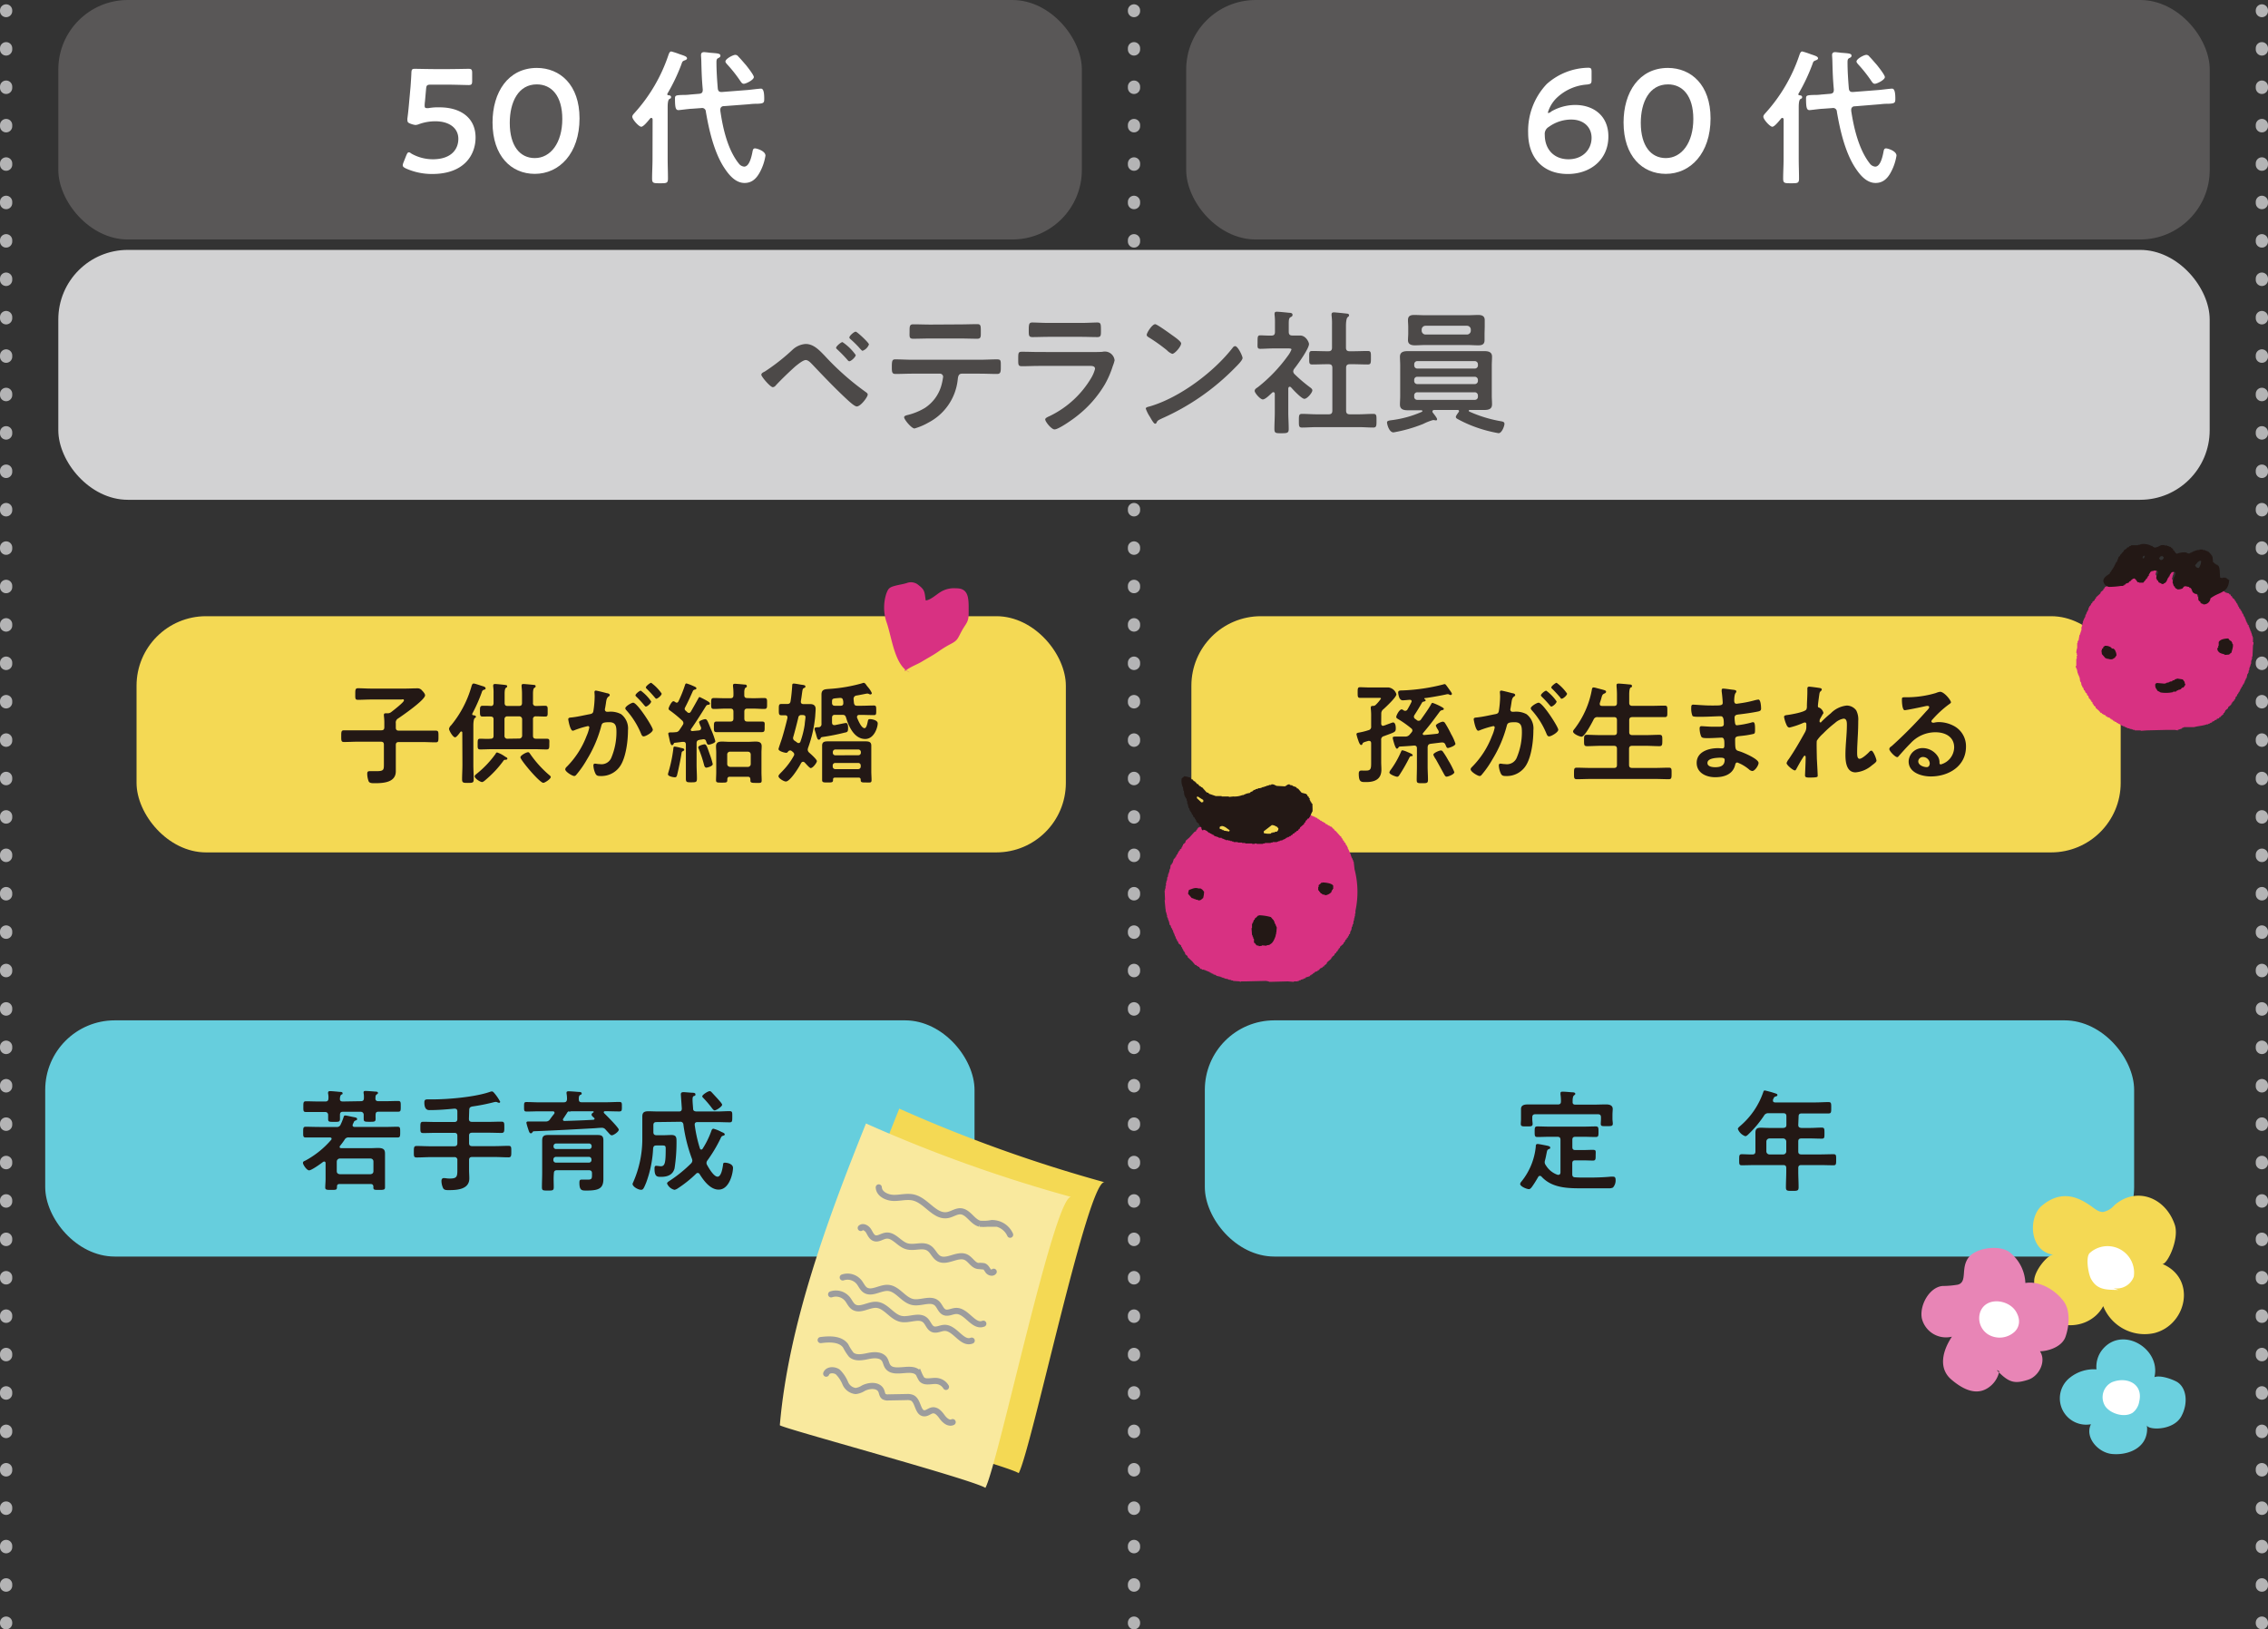 <svg xmlns="http://www.w3.org/2000/svg" viewBox="0 0 533.18 383.12"><rect x="0" y="0" width="533.18" height="383.12" fill="#333333" stroke="none"/><defs><style>.cls-1,.cls-17,.cls-2{fill:none;stroke-linecap:round;stroke-miterlimit:10;}.cls-1,.cls-2{stroke:#b4b4b5;stroke-width:2.88px;}.cls-2{stroke-dasharray:0.29 8.74;}.cls-3{fill:#595757;}.cls-4{fill:#d2d2d3;}.cls-13,.cls-5{fill:#fff;}.cls-6{fill:#66cedd;}.cls-11,.cls-7{fill:#231815;}.cls-12,.cls-8{fill:#f4d954;}.cls-9{fill:#d83182;}.cls-11,.cls-12,.cls-13,.cls-14,.cls-15,.cls-16,.cls-17,.cls-9{fill-rule:evenodd;}.cls-10{fill:#4c4948;}.cls-14{fill:#e885b6;}.cls-15{fill:#6bd0df;}.cls-16{fill:#f9e99e;}.cls-17{stroke:#9c9c9d;stroke-width:1.44px;}</style></defs><title>sp2</title><g id="レイヤー_2" data-name="レイヤー 2"><g id="レイヤー_1-2" data-name="レイヤー 1"><line class="cls-1" x1="1.44" y1="2.45" x2="1.44" y2="2.6"/><line class="cls-2" x1="1.44" y1="11.34" x2="1.44" y2="377.17"/><line class="cls-1" x1="1.44" y1="381.54" x2="1.44" y2="381.68"/><line class="cls-1" x1="266.59" y1="2.45" x2="266.59" y2="2.6"/><line class="cls-2" x1="266.59" y1="11.34" x2="266.59" y2="377.17"/><line class="cls-1" x1="266.59" y1="381.54" x2="266.59" y2="381.68"/><line class="cls-1" x1="531.74" y1="2.45" x2="531.74" y2="2.6"/><line class="cls-2" x1="531.74" y1="11.34" x2="531.74" y2="377.17"/><line class="cls-1" x1="531.74" y1="381.54" x2="531.74" y2="381.68"/><rect class="cls-3" x="278.86" width="240.62" height="56.31" rx="16.35"/><rect class="cls-3" x="13.71" width="240.62" height="56.31" rx="16.35"/><rect class="cls-4" x="13.71" y="58.76" width="505.76" height="58.76" rx="16.35"/><path class="cls-5" d="M103.36,25.24c4.78,0,8.44,2.35,8.44,7.09,0,4.05-2.63,8.58-10.2,8.58a14.94,14.94,0,0,1-6.2-1.31c-.48-.25-.72-.42-.72-.73a2.2,2.2,0,0,1,.17-.66l.66-1.66c.21-.48.34-.73.59-.73s.34.11.65.32a10.27,10.27,0,0,0,5,1.31c4.23,0,6-2.25,6-4.81s-2.18-4.12-5.37-4.12a11.17,11.17,0,0,0-3.77.63,3,3,0,0,1-.93.24,4.49,4.49,0,0,1-1-.24c-.69-.25-.9-.38-.9-.9a1.83,1.83,0,0,1,0-.45c.14-1,.24-2,.34-3.08l.39-4.29c.07-.94.17-2.35.2-3.25s.18-1,.87-1c.45,0,3.49.07,5.26.07h1.93c1.77,0,5.12-.07,5.37-.07.72,0,.86.21.86,1V19c0,.8-.14,1-.86,1-.25,0-3.6-.1-5.37-.1h-3.45c-.9,0-1.08.14-1.15,1l-.27,3a7,7,0,0,0-.07.94c0,.45.14.58.48.58a2.43,2.43,0,0,0,.45,0A12.37,12.37,0,0,1,103.36,25.24Z"/><path class="cls-5" d="M136.24,27.83c0,8.24-4.74,13.05-10.52,13.05-5.53,0-9.93-4.19-9.93-12.08,0-7.09,3.64-12.83,10.45-12.83C131.67,16,136.24,19.94,136.24,27.83Zm-16.4,1.07c0,5.4,2.39,8.27,5.88,8.27,3.71,0,6.47-3.56,6.47-9.2,0-5.43-2.52-8.13-6-8.13C121.85,19.84,119.84,24,119.84,28.9Z"/><path class="cls-5" d="M153.42,28.11c0-.17-.07-.38-.31-.38s-.17.07-.28.14c-.38.45-1.52,1.93-2.08,1.93s-2.11-1.72-2.11-2.35c0-.38.39-.72.63-1A38.45,38.45,0,0,0,157.12,13c.11-.31.28-.9.69-.9a18.78,18.78,0,0,1,1.94.63c1.11.38,1.76.55,1.76,1,0,.24-.31.38-.51.45-.56.21-.59.28-.83,1A43.76,43.76,0,0,1,157,21.85a1.06,1.06,0,0,0-.14.31c0,.14.14.21.24.24.28,0,.66.07.66.42s-.17.31-.42.48-.38.8-.38,1.87V37.38c0,1.52.07,3.08.07,4.6,0,1.11-.34,1.11-1.87,1.11s-1.86,0-1.86-1.11c0-1.52.1-3.08.1-4.6Zm20.24,10.31a1.78,1.78,0,0,0,1.28.76c1.31,0,1.8-2.66,2-3.7.07-.31.17-.59.56-.59s2.45.59,2.45,1.7a12.08,12.08,0,0,1-1.21,3.7c-.8,1.56-1.87,2.73-3.7,2.73-2.11,0-3.63-1.83-4.71-3.46-2.45-3.67-3.66-9-4.39-13.29a.88.88,0,0,0-1.07-.86l-2.36.17c-.45,0-2.73.31-3,.31-.66,0-.83-.51-.83-2.76,0-.69.24-.73,1.59-.8.48,0,1.24,0,2-.1l2.15-.18c.62-.1.79-.34.79-1-.21-2.29-.27-3.67-.34-6.72,0-.27-.07-1.14-.07-1.38,0-.48.24-.69.72-.69.21,0,1.11.1,1.35.14,1.73.14,2.49.14,2.49.69,0,.34-.27.45-.55.59s-.38.38-.38.9c0,2.07.14,4.15.31,6.22.07.63.35.87,1,.83l6.16-.48c.69-.07,2.59-.31,3-.31s.76.41.76,2.32c0,1-.06,1.17-1.62,1.24-.49,0-1.07,0-1.9.11l-6,.45a.76.76,0,0,0-.8.79c0,.07,0,.21,0,.28C169.92,30.12,171.06,35.17,173.66,38.42Zm1.21-18.72c-.38,0-.55-.27-.76-.55a32.53,32.53,0,0,0-3.15-4c-.14-.17-.42-.45-.42-.69,0-.62,1.77-1.56,2.32-1.56a.87.87,0,0,1,.7.38c.65.66,1.21,1.35,1.79,2,.39.49,1.87,2.36,1.87,2.84C177.22,18.8,175.35,19.7,174.87,19.7Z"/><path class="cls-5" d="M364.75,26.17a11.37,11.37,0,0,1,5.57-1.49c4.09,0,7.79,2.36,7.79,7.41,0,5.43-4.19,8.82-9.55,8.82-5.92,0-9.31-3.94-9.31-9.65a16,16,0,0,1,4.36-11.49,15,15,0,0,1,9.72-3.84c.7,0,.83.17.83,1v1.8c0,.9-.13,1-1,1.14a11.48,11.48,0,0,0-7.27,3.22,8,8,0,0,0-2,3.35.13.13,0,0,0,.14.14A1.83,1.83,0,0,0,364.75,26.17Zm-.65,3.67a1.9,1.9,0,0,0-.94,1.87c0,3.42,2.18,5.74,5.57,5.74s5.43-2.32,5.43-5.05c0-2.42-1.76-4.29-4.8-4.29A9,9,0,0,0,364.1,29.84Z"/><path class="cls-5" d="M402.13,27.83c0,8.24-4.74,13.05-10.52,13.05-5.53,0-9.93-4.19-9.93-12.08,0-7.09,3.64-12.83,10.45-12.83C397.56,16,402.13,19.94,402.13,27.83Zm-16.4,1.07c0,5.4,2.39,8.27,5.88,8.27,3.71,0,6.47-3.56,6.47-9.2,0-5.43-2.52-8.13-5.95-8.13C387.74,19.84,385.73,24,385.73,28.9Z"/><path class="cls-5" d="M419.31,28.11c0-.17-.07-.38-.31-.38s-.17.07-.28.14c-.38.45-1.52,1.93-2.07,1.93s-2.11-1.72-2.11-2.35c0-.38.38-.72.62-1A38.45,38.45,0,0,0,423,13c.11-.31.28-.9.69-.9a18.78,18.78,0,0,1,1.94.63c1.11.38,1.77.55,1.77,1,0,.24-.32.38-.52.45-.56.21-.59.28-.83,1a43.76,43.76,0,0,1-3.15,6.68,1.06,1.06,0,0,0-.14.31c0,.14.14.21.24.24.28,0,.66.07.66.42s-.17.31-.42.48-.38.8-.38,1.87V37.38c0,1.52.07,3.08.07,4.6,0,1.11-.34,1.11-1.87,1.11s-1.86,0-1.86-1.11c0-1.52.1-3.08.1-4.6Zm20.24,10.31a1.78,1.78,0,0,0,1.28.76c1.32,0,1.8-2.66,2-3.7.07-.31.17-.59.56-.59s2.45.59,2.45,1.7a12.08,12.08,0,0,1-1.21,3.7c-.79,1.56-1.87,2.73-3.7,2.73-2.11,0-3.63-1.83-4.71-3.46-2.45-3.67-3.66-9-4.39-13.29a.88.88,0,0,0-1.07-.86l-2.35.17c-.45,0-2.74.31-3,.31-.66,0-.83-.51-.83-2.76,0-.69.24-.73,1.59-.8.49,0,1.25,0,2-.1l2.15-.18c.62-.1.79-.34.79-1-.2-2.29-.27-3.67-.34-6.72,0-.27-.07-1.14-.07-1.38,0-.48.24-.69.72-.69.21,0,1.11.1,1.35.14,1.73.14,2.5.14,2.5.69,0,.34-.28.45-.56.59s-.38.38-.38.9c0,2.07.14,4.15.31,6.22.07.63.35.87,1,.83l6.16-.48c.69-.07,2.59-.31,3-.31s.77.41.77,2.32c0,1-.07,1.17-1.63,1.24-.48,0-1.07,0-1.9.11L436,25a.76.76,0,0,0-.8.79c0,.07,0,.21,0,.28C435.81,30.12,437,35.17,439.55,38.42Zm1.21-18.72c-.38,0-.55-.27-.76-.55a32.53,32.53,0,0,0-3.15-4c-.14-.17-.41-.45-.41-.69,0-.62,1.76-1.56,2.31-1.56a.85.85,0,0,1,.7.38c.65.66,1.21,1.35,1.79,2,.39.49,1.87,2.36,1.87,2.84C443.11,18.8,441.24,19.7,440.76,19.7Z"/><rect class="cls-6" x="283.24" y="239.92" width="218.47" height="55.54" rx="16.35"/><path class="cls-7" d="M362,276.49a.44.44,0,0,0-.39.26c-.47.81-.94,1.59-1.48,2.34-.19.23-.39.52-.7.52-.5,0-2.06-.63-2.06-1.22a1.06,1.06,0,0,1,.29-.55,15.5,15.5,0,0,0,3.38-8.18c0-.31,0-.67.44-.67.26,0,1.48.25,1.79.31.75.15,1.17.23,1.17.54s-.18.29-.31.34c-.39.18-.42.31-.55,1-.08.36-.16.88-.36,1.63a1.6,1.6,0,0,0-.08.47,1.14,1.14,0,0,0,.26.7,5.21,5.21,0,0,0,2.78,2.26c.08,0,.15,0,.21,0,.33,0,.44-.26.46-.55v-7.66c0-.52-.21-.73-.72-.73h-1.93c-.9,0-1.84.05-2.78.05-.64,0-.64-.33-.64-1.24s0-1.25.64-1.25c.94,0,1.85.05,2.78.05h8.16c.93,0,1.84-.05,2.78-.05.65,0,.65.34.65,1.25s0,1.24-.65,1.24c-.94,0-1.85-.05-2.78-.05h-2c-.52,0-.72.21-.72.73v1.69c0,.49.2.7.72.7H372c.84,0,1.64-.05,2.47-.05s.65.34.65,1.27,0,1.25-.65,1.25-1.63-.05-2.47-.05h-1.66c-.52,0-.72.2-.72.72v2.52c0,.47.15.73.67.75,1.12.08,2.23.06,3.35.06,1.59,0,3.43-.06,5-.21a4.22,4.22,0,0,1,.63,0c.44,0,.54.37.54.73a2.51,2.51,0,0,1-.62,1.82,2,2,0,0,1-1,.18c-.86,0-1.71,0-2.57,0H373c-3.66,0-7.92.23-10.62-2.76A.5.5,0,0,0,362,276.49Zm8.33-16.75h4.26c1,0,2-.05,3-.05.73,0,1.54.18,1.54,1.06,0,.37-.06.86-.06,1.43v.93c0,.32.08.81.08,1.1,0,.62-.42.59-1.45.59s-1.38.06-1.38-.57c0-.28.05-.75.05-1.12v-.38c0-.52-.21-.73-.73-.73h-14.7c-.49,0-.72.21-.72.73v.44c0,.36.08.83.08,1.11,0,.63-.5.58-1.41.58s-1.37.05-1.37-.58c0-.33.05-.77.05-1.11v-1c0-.67,0-1.14,0-1.4,0-.89.76-1.07,1.48-1.07,1,0,2,0,3,0h4.18c.52,0,.73-.21.73-.73v-.26a11.15,11.15,0,0,0-.11-1.4c0-.08,0-.18,0-.26,0-.31.23-.36.49-.36.57,0,1.64.1,2.24.15.23,0,.75,0,.75.37,0,.18-.16.23-.34.39s-.31.7-.28,1.37C369.64,259.53,369.87,259.74,370.36,259.74Z"/><path class="cls-7" d="M422.75,264.49c0,.5.21.68.73.73h2.08c.91,0,1.79-.08,2.7-.08.65,0,.65.29.65,1.33s0,1.27-.65,1.27c-.91,0-1.79-.05-2.7-.05h-2.08c-.52,0-.73.21-.73.72v2.32c0,.51.21.72.73.72h4.29c1.09,0,2.18-.05,3.27-.05.65,0,.62.31.62,1.3s0,1.3-.62,1.3c-1.09,0-2.18-.05-3.27-.05h-4.29c-.52,0-.73.2-.73.72v.73c0,1.27.08,2.52.08,3.77,0,.85-.33.85-1.5.85s-1.48,0-1.48-.83c0-1.27.08-2.52.08-3.79v-.73c0-.52-.21-.72-.73-.72h-6.44c-1.09,0-2.18.05-3.28.05-.64,0-.62-.29-.62-1.28s0-1.32.62-1.32c.84,0,1.69.08,2.55.05.47,0,.65-.26.65-.72v-2.47c0-.65,0-1.27,0-1.92,0-.91.39-1.17,1.27-1.17.63,0,1.25.05,1.88.05h3.4c.52-.05.73-.23.73-.73v-2c0-.52-.21-.73-.73-.73h-3.43a1.09,1.09,0,0,0-1.09.55,25.13,25.13,0,0,1-3.56,4.28c-.21.21-.54.57-.86.57a2.91,2.91,0,0,1-1.74-1.71c0-.26.47-.62.65-.78a18.21,18.21,0,0,0,5.33-7.9c.07-.23.15-.36.36-.36a23.14,23.14,0,0,1,2.52.7c.18.06.44.13.44.37s-.23.28-.39.33c-.41.13-.39.21-.65.76a1.09,1.09,0,0,0,0,.26c0,.28.21.36.47.39h9.42c1.07,0,2.11-.08,3.17-.08.65,0,.63.34.63,1.35s0,1.32-.63,1.32c-1.06,0-2.1,0-3.17,0h-3.14c-.52,0-.73.21-.73.73Zm-6.77,3.2a.74.74,0,0,0-.73.72v2.32a.73.73,0,0,0,.73.72h3.22a.72.72,0,0,0,.73-.72v-2.32a.73.73,0,0,0-.73-.72Z"/><rect class="cls-6" x="10.63" y="239.92" width="218.47" height="55.54" rx="16.35"/><path class="cls-7" d="M87.17,278.41H79.79c-.39,0-.57.18-.57.6,0,.78-.13.78-1.38.78-1,0-1.38,0-1.38-.57s.08-1.33.08-2v-3.74c0-.18-.1-.36-.31-.36a1,1,0,0,0-.26.07c-.52.42-2.73,2-3.3,2s-1.45-1.35-1.45-1.74.36-.44.6-.57A21.32,21.32,0,0,0,77.87,268a.41.41,0,0,0,.08-.25c0-.21-.19-.29-.37-.29H75.09c-1.09,0-2.16,0-3.22,0-.63,0-.6-.34-.6-1.27s0-1.25.6-1.25c1.06,0,2.13.05,3.22.05h4a.91.91,0,0,0,1-.59,13,13,0,0,0,.7-1.77c.06-.21.13-.34.39-.34s1.48.29,1.77.34c.7.13,1,.18,1,.47s-.15.28-.33.36c-.34.13-.37.21-.52.57a2.68,2.68,0,0,0-.16.34.57.57,0,0,0-.05.24c0,.28.23.36.47.38h6.9c1.07,0,2.13-.05,3.22-.05.6,0,.6.31.6,1.25s0,1.27-.6,1.27c-1.09,0-2.15,0-3.22,0H82.05A1,1,0,0,0,81,268c-.33.5-.7,1-1.06,1.43a.49.49,0,0,0-.1.26c0,.21.18.26.36.29h6.7c.67,0,1.32-.05,2-.05,1.38,0,1.61.49,1.61,1.35,0,.39,0,.88,0,1.42v4.58c0,.64,0,1.35,0,1.92s-.34.59-1.38.59c-1.24,0-1.4,0-1.35-.8C87.74,278.59,87.55,278.41,87.17,278.41Zm-2.34-19.48c.47,0,.7-.18.72-.67s0-.83-.07-1.2a.54.54,0,0,1,0-.23c0-.28.21-.31.44-.31.44,0,1.74.1,2.24.15.28,0,.7,0,.7.34,0,.13-.13.21-.29.32-.31.23-.28.41-.31.9s.21.7.7.7h1.56c1,0,2.05-.05,3.06-.05.65,0,.63.29.63,1.28s0,1.24-.63,1.24c-1,0-2,0-3.06,0H89c-.5,0-.68.18-.7.67s0,.68,0,1c0,.73-.34.7-1.43.7s-1.37,0-1.37-.68c0-.33,0-.7,0-1s-.23-.67-.7-.67H80.62c-.49,0-.67.18-.7.67,0,.32,0,.66,0,1,0,.72-.29.7-1.41.7s-1.37,0-1.37-.65c0-.34,0-.68,0-1s-.21-.67-.7-.67H75c-1,0-2.05,0-3.06,0-.65,0-.63-.28-.63-1.24s0-1.28.63-1.28c1,0,2,.05,3.06.05h1.48c.47,0,.7-.18.73-.67s0-.8-.08-1.2a.66.66,0,0,1,0-.23c0-.28.24-.34.45-.34.44,0,1.79.13,2.28.18.24,0,.68,0,.68.32s-.16.23-.32.34-.28.41-.31.93.21.67.73.67Zm2.26,17.17c.44-.05.7-.26.7-.73v-2.23a.69.69,0,0,0-.7-.73h-7.2a.73.73,0,0,0-.72.73v2.23c0,.47.26.68.72.73Z"/><path class="cls-7" d="M110.24,263.06c0,.52.21.73.73.73h3.82c1,0,2-.05,3.09-.05.7,0,.68.34.68,1.32s0,1.33-.68,1.33c-1,0-2-.05-3.09-.05H111c-.52,0-.73.2-.73.72v1.72c0,.49.21.72.73.72h5.27c1.09,0,2.19-.07,3.28-.07.67,0,.65.33.65,1.32s0,1.38-.65,1.38c-1.09,0-2.19-.08-3.28-.08H111c-.52,0-.73.23-.73.73v2.31c0,.65.06,1.32.06,2,0,2.6-2.89,2.75-4.83,2.75-.57,0-1.07,0-1.33-.46a4.21,4.21,0,0,1-.39-1.67c0-.36.13-.7.55-.7s.75.11,1.37.11c1.67,0,1.82-.42,1.82-1.95v-2.36a.64.64,0,0,0-.73-.73h-5.58c-1.09,0-2.18.08-3.27.08-.68,0-.65-.34-.65-1.33s0-1.37.65-1.37c1.09,0,2.18.07,3.27.07h5.58c.5,0,.73-.23.73-.72v-1.72c0-.52-.23-.72-.73-.72h-4.2c-1,0-2.08.05-3.09.05-.7,0-.68-.34-.68-1.33s0-1.32.68-1.32c1,0,2,.05,3.09.05h4.2c.5,0,.73-.21.73-.73v-1.74c0-.46-.21-.67-.7-.67-1.89.18-3.79.34-5.71.34-.29,0-1.35.18-1.35-1.77,0-.73.31-.75.93-.75h1c3.79,0,10-.55,13.51-1.77a1.4,1.4,0,0,1,.46-.1c.21,0,.45.28.58.44a10.52,10.52,0,0,1,1.35,2,.26.26,0,0,1-.26.24,1.36,1.36,0,0,1-.42-.13.91.91,0,0,0-.39-.08,2.57,2.57,0,0,0-.47.08,45.38,45.38,0,0,1-5.06,1c-.49.13-.68.31-.68.83Z"/><path class="cls-7" d="M132.57,259.19c.49,0,.68-.23.73-.72a7.46,7.46,0,0,0-.11-1.35,1,1,0,0,1,0-.24c0-.26.31-.28.49-.28.5,0,1.77.1,2.31.15.24,0,.76,0,.76.34s-.18.26-.39.39-.31.44-.29,1,.23.7.7.7h5.74c1,0,2-.07,3.07-.07.65,0,.62.26.62,1.11s0,1.12-.62,1.12c-1,0-2.06-.05-3.07-.05h-.26c-.15,0-.31.05-.31.23a.31.31,0,0,0,.1.24c.5.49,3.43,3.4,3.43,3.87s-1.19,1.32-1.66,1.32c-.26,0-.49-.29-1-.86-.13-.13-.26-.28-.42-.46a1.1,1.1,0,0,0-.91-.45c-.57,0-1.53.11-2.1.13-5.27.29-8.39.47-13.66.68-.34,0-.39,0-.6.31a.35.35,0,0,1-.31.18c-.33,0-.44-.36-.7-1.19a9.28,9.28,0,0,1-.36-1.28c0-.25.21-.31.41-.31h1.07c1,0,2,0,3.06,0a1.1,1.1,0,0,0,1-.5c.31-.44.64-.88,1-1.32a.43.43,0,0,0,.07-.23c0-.26-.2-.34-.41-.34h-3.07c-1,0-2,.05-3.06.05-.62,0-.62-.21-.62-1.12s0-1.11.59-1.11c1,0,2,.07,3.09.07Zm-2.39,19.95c0,.8-.26.8-1.4.8s-1.38,0-1.38-.8c0-1.14.06-2.31.06-3.48v-5.61c0-.62,0-1.22,0-1.84,0-1,.34-1.33,1.35-1.33l2.1,0h7.43l2.13,0c1,0,1.38.26,1.38,1.27,0,.63,0,1.25,0,1.88v5c0,.73,0,1.45,0,2.18,0,2.26-1.09,2.73-4,2.73-1.07,0-1.64,0-1.64-1.85,0-.54.13-.72.49-.72.11,0,1,0,1.56,0,.88,0,.91-.34.91-1.12v-.36c0-.49-.21-.73-.73-.73h-7.5c-.52,0-.73.24-.73.73C130.1,277,130.18,278.07,130.18,279.14Zm8.91-9.64a.6.6,0,0,0-.62-.62h-7.72a.6.6,0,0,0-.62.62v.08a.58.58,0,0,0,.62.6h7.72a.58.58,0,0,0,.62-.6Zm-9,3.25a.59.59,0,0,0,.62.62h7.72a.59.59,0,0,0,.62-.62v-.1a.6.6,0,0,0-.62-.63h-7.72a.6.6,0,0,0-.62.63Zm3.35-11.27-.08.08,0,.05-.94,1.43a.36.36,0,0,0-.08.23.33.33,0,0,0,.37.31c2.28-.07,4.54-.15,6.8-.28.21-.05.26-.16.26-.24a.21.21,0,0,0-.1-.2c-.18-.18-.6-.47-.6-.76s.26-.41.42-.52a.17.17,0,0,0,.07-.15c0-.11-.1-.13-.18-.13h-5.06a.54.54,0,0,0-.21.05,1.18,1.18,0,0,1-.42,0,.29.29,0,0,0-.15,0A.35.35,0,0,0,133.48,261.48Z"/><path class="cls-7" d="M154.33,263.84c-.5,0-.73.21-.73.73v1.64c0,.49.23.72.73.72H156c.63,0,1.25-.05,1.85-.05,1.12,0,1.19.57,1.19,1.45a40,40,0,0,1-.46,6.39c-.42,1.59-1.74,2-3.2,2-.91,0-1.51-.05-1.51-1.92,0-.29,0-.68.39-.68.16,0,.94.11,1.07.11,1,0,1.17-.81,1.17-4.18,0-.66-.21-.71-.81-.71h-1.37c-.52,0-.7.18-.78.68a26.66,26.66,0,0,1-1.61,8c-.63,1.56-.78,1.74-1.22,1.74-.73,0-2-.76-2-1.38a1,1,0,0,1,.11-.31A25.14,25.14,0,0,0,151,267.58v-2.85c0-.73,0-1.46,0-2.18,0-1,.46-1.25,1.42-1.25.81,0,1.64.05,2.44.05h4.76c.46,0,.67-.21.67-.7,0-.08-.23-3.14-.23-3.35,0-.39.26-.5.6-.5s1.5.11,1.92.13.91,0,.91.4-.24.31-.42.41-.26.31-.26.78c0,.7.08,1.4.13,2.13,0,.52.26.65.78.7h4.8c1,0,2-.08,3-.08.68,0,.63.34.63,1.33s0,1.3-.6,1.3c-1,0-2.05-.06-3.07-.06h-4.54c-.34,0-.62.16-.62.55v.13a32.47,32.47,0,0,0,1.22,5.51c.05.12.15.28.31.28a.4.4,0,0,0,.31-.18,20.11,20.11,0,0,0,2.05-4.16c.08-.26.21-.57.52-.57a8.71,8.71,0,0,1,1.77.7c.15.08.28.13.39.18s.49.21.49.45-.26.28-.41.33c-.37.11-.4.26-.65.78a34.12,34.12,0,0,1-3,5,1,1,0,0,0-.23.6.91.91,0,0,0,.16.52c.38.7,1.55,2.72,2.44,2.72s1.19-2.1,1.3-2.85c0-.29.1-.44.41-.44.6,0,1.92.28,1.92,1.22,0,1.22-.83,5.11-3.37,5.11-2,0-3.54-2.15-4.47-3.63a.53.53,0,0,0-.44-.29.52.52,0,0,0-.39.18,28.1,28.1,0,0,1-4.36,3.48,1.94,1.94,0,0,1-.73.31,2.53,2.53,0,0,1-1.74-1.47c0-.29.31-.45.52-.6a32,32,0,0,0,5.14-4.16,1,1,0,0,0,.28-.65,1.47,1.47,0,0,0-.1-.44,37.17,37.17,0,0,1-2-8,.69.69,0,0,0-.81-.68ZM168,261.09c-.23,0-.47-.31-.88-.86a25.14,25.14,0,0,0-1.82-2.1c-.08-.08-.21-.21-.21-.34,0-.36,1.33-1.22,1.74-1.22.24,0,.34.13.5.29l1.32,1.43.23.26c.34.38.89,1,.89,1.22C169.73,260.23,168.38,261.09,168,261.09Z"/><rect class="cls-8" x="32.1" y="144.89" width="218.47" height="55.54" rx="16.35"/><path class="cls-7" d="M93.05,170.07v1c0,.53.21.73.73.73h5.38c1.09,0,2.18,0,3.27,0,.67,0,.65.34.65,1.38s0,1.37-.65,1.37c-1.09,0-2.18-.07-3.27-.07H93.78c-.52,0-.73.2-.73.72v4.16c0,.67,0,1.35,0,2,0,2.67-3,2.8-5,2.8-.57,0-1.17,0-1.38-.44a5.13,5.13,0,0,1-.34-1.79c0-.37.11-.6.52-.6l.58,0c.28,0,.75,0,1,0,1.85,0,1.82-.31,1.82-1.77v-4.44c0-.52-.21-.72-.72-.72H84.14c-1.09,0-2.18.07-3.27.07-.67,0-.65-.36-.65-1.37s0-1.38.65-1.38c1.09,0,2.18,0,3.27,0h5.49c.51,0,.72-.2.72-.73v-.93a12.51,12.51,0,0,0-.1-1.74v-.23c0-.34.21-.37.47-.37h.44a1.28,1.28,0,0,0,.8-.28c.44-.34,3-2.31,3-2.73s-.36-.23-.7-.23h-7c-1,0-2.08.07-3.12.07-.68,0-.62-.36-.62-1.34s0-1.38.62-1.38c1,0,2.08.08,3.12.08h8.07c.91,0,1.82-.06,2.73-.06a1.35,1.35,0,0,1,1.19.55c.24.23.68.73.68,1.09,0,1.09-5.27,4.73-6.34,5.45A1.09,1.09,0,0,0,93.05,170.07Z"/><path class="cls-7" d="M108.68,172.26c0-.13-.08-.26-.24-.26s-.12.05-.2.1c-.21.29-.91,1.27-1.25,1.27-.52,0-1.43-1.58-1.43-2a1.55,1.55,0,0,1,.47-.81.87.87,0,0,0,.13-.15,25.18,25.18,0,0,0,4.65-8.91c.1-.36.21-.78.54-.78s1.74.52,2.13.62c.21.05.68.21.68.5s-.21.28-.37.34c-.38.15-.41.23-.59.77a37.41,37.41,0,0,1-2.18,4.88.18.18,0,0,0,0,.13c0,.13.1.19.23.21s.63.06.63.34-.13.23-.29.36-.31.76-.31,1.75v9.19c0,1.17.08,2.31.08,3.48,0,.75-.26.8-1.33.8s-1.4,0-1.4-.83c0-1.14.08-2.28.08-3.45Zm10.2,6.39c-.31,0-.39,0-.62.36a25,25,0,0,1-4,4.28c-.21.19-.67.6-.93.6-.42,0-1.74-.83-1.74-1.35,0-.26.36-.49.54-.65a23.6,23.6,0,0,0,4.37-4.62c.07-.16.18-.34.38-.34a6.67,6.67,0,0,1,1.69.86c.16.1.31.21.42.26s.29.15.29.33S119.07,178.65,118.88,178.65Zm-5.42-10.16c-.63,0-.63-.36-.63-1.27s0-1.27.68-1.27c.47,0,1.35,0,1.84.05s.68-.26.68-.73v-2.21a10.39,10.39,0,0,0-.08-1.61.77.77,0,0,1,0-.26c0-.31.21-.36.47-.36s2.08.18,2.37.23.44.08.44.31-.13.24-.32.39-.28.63-.28,1.41v2.1c0,.52.21.73.7.73H122c.52,0,.72-.21.72-.73V163.5a17.09,17.09,0,0,0-.1-2.07c0-.08,0-.16,0-.24,0-.31.21-.36.47-.36s2.08.18,2.39.21.44.08.44.33-.13.24-.33.39-.29.63-.29,1.38v2.13a.62.62,0,0,0,.65.73c.57,0,1.69-.05,2.15-.05.71,0,.65.33.65,1.27s.06,1.27-.57,1.27-1.45-.05-2.18-.05a.61.61,0,0,0-.7.7V173c0,.49.21.7.73.7.83,0,1.66,0,2.46,0s.65.36.65,1.27,0,1.25-.65,1.25c-.93,0-1.89-.06-2.85-.06h-9.87c-.94,0-1.9.06-2.83.06-.7,0-.65-.34-.65-1.28s0-1.24.62-1.24c.81,0,1.61.08,2.42,0,.49,0,.7-.21.7-.7v-3.82c0-.49-.18-.67-.68-.7S114.05,168.49,113.46,168.49Zm8.57,5.17a.68.68,0,0,0,.72-.7v-3.82a.68.68,0,0,0-.72-.7H119.3a.64.64,0,0,0-.7.7V173a.64.64,0,0,0,.7.7Zm5.69,10.41c-.86,0-5.38-5.37-5.38-6,0-.44,1.37-1.2,1.82-1.2.2,0,.34.21.52.47a25.76,25.76,0,0,0,4.33,4.81c.16.13.47.36.47.54C129.48,183.16,128.1,184.07,127.72,184.07Z"/><path class="cls-7" d="M142.67,163c.2,0,.67.13.67.41s-.1.23-.23.34c-.5.36-.55.78-.68,1.71-.05.29-.1.65-.18,1.07a1.06,1.06,0,0,0-.05.31.51.51,0,0,0,.57.52h.31a5.23,5.23,0,0,1,2.94.57,4.23,4.23,0,0,1,1.61,3.79c0,2.36-.42,5.87-1.56,7.95a5.32,5.32,0,0,1-4.91,2.8c-.57,0-.94-.05-1.19-.6a5.05,5.05,0,0,1-.47-1.86c0-.24.08-.45.36-.45s.65.11,1.17.11a2.49,2.49,0,0,0,2.73-1.61,15.51,15.51,0,0,0,1.16-5.87c0-1.27-.07-2.37-1.66-2.37s-1.74.21-1.92.94a29.28,29.28,0,0,1-3.32,7.76,23.11,23.11,0,0,1-2.57,3.69.62.62,0,0,1-.45.26c-.46,0-2.12-1-2.12-1.58a1,1,0,0,1,.36-.6,20.69,20.69,0,0,0,4.65-7.22,9.64,9.64,0,0,0,.65-2,.32.32,0,0,0-.34-.34,21.87,21.87,0,0,0-3,.91,1.91,1.91,0,0,1-.54.18c-.63,0-1.07-2.54-1.07-2.7,0-.39.44-.39.76-.42,1.45-.15,2.9-.51,4.33-.78.52-.1.76-.25.83-.8a23.42,23.42,0,0,0,.29-3.35c0-.41-.05-1-.05-1,0-.21.08-.39.31-.39S142.28,162.88,142.67,163Zm10.8,8.59c0,.6-1.64,1.56-2.16,1.56-.33,0-.49-.34-.59-.6a19.28,19.28,0,0,0-3.48-5.56.77.77,0,0,1-.24-.44c0-.46,1.43-1.32,1.85-1.32C149.83,165.22,153.47,170.93,153.47,171.58Zm-.39-6.65c0,.42-.91,1.2-1.25,1.2-.13,0-.26-.18-.36-.29a23.19,23.19,0,0,0-1.84-2c-.11-.1-.24-.23-.24-.36,0-.31.94-1.09,1.25-1.09A10.35,10.35,0,0,1,153.08,164.93Zm2.47-1.84c0,.41-.94,1.19-1.25,1.19-.15,0-.23-.13-.36-.28-.6-.7-1.2-1.35-1.85-2-.1-.08-.26-.24-.26-.37,0-.31,1-1.09,1.25-1.09A10.32,10.32,0,0,1,155.55,163.09Z"/><path class="cls-7" d="M160,175.84c.37.08.86.13.86.44,0,.16-.13.24-.26.31-.31.13-.34.26-.39.57-.15,1.12-.72,3.82-1,4.94-.07.31-.15.67-.54.67s-1.64-.23-1.64-.7a3.61,3.61,0,0,1,.16-.65,33,33,0,0,0,1.11-5.42c0-.16,0-.45.34-.45A10,10,0,0,1,160,175.84Zm-.9-10.62c.23,0,.33-.21.39-.29a30.62,30.62,0,0,0,1.55-3.87c.06-.15.11-.36.34-.36a11.53,11.53,0,0,1,1.48.55l.23.1c.19.08.63.26.63.49s-.24.29-.42.32a.61.61,0,0,0-.39.28c-.75,1.66-1,2.26-1.87,3.95a.6.6,0,0,0-.08.28.56.56,0,0,0,.21.42,4.26,4.26,0,0,1,.39.36.7.7,0,0,0,.39.18c.24,0,.34-.13.47-.31.57-1,1.14-2,1.69-3,.13-.23.18-.41.39-.41a20.65,20.65,0,0,1,1.92,1c.18.13.47.29.47.53s-.21.25-.39.28a.6.6,0,0,0-.52.29c-1.14,1.81-2.26,3.63-3.51,5.4a.3.3,0,0,0-.08.21c0,.2.19.28.37.28l1.56-.15c.25-.06.49-.16.49-.47a.86.86,0,0,0,0-.26,6.87,6.87,0,0,1-.47-1.2c0-.39,1.22-.72,1.43-.72.41,0,.54.31,1.22,2,.05.1.1.26.18.44a18.8,18.8,0,0,1,1,2.75c0,.45-1.32.81-1.56.81-.39,0-.46-.39-.62-.83a.55.55,0,0,0-.54-.44.62.62,0,0,0-.19,0c-.28.06-.54.08-.8.13-.52.11-.7.31-.7.83v5c0,1.09.08,2.21.08,3.3,0,.83-.24.86-1.3.86s-1.3,0-1.3-.86c0-1.09,0-2.21,0-3.3v-4.7c0-.39-.13-.65-.57-.65-.16,0-.42,0-.65.05-.41.06-.93.11-1.32.16-.24,0-.26.1-.34.26s-.21.31-.39.31-.36-.31-.55-1.19c-.07-.31-.15-.71-.26-1.17a2.2,2.2,0,0,1-.05-.37c0-.26.26-.28.7-.28.29,0,.63,0,.94-.05a1.06,1.06,0,0,0,1-.55c.26-.39.52-.75.75-1.14a.76.76,0,0,0,.16-.47.86.86,0,0,0-.29-.57,27.79,27.79,0,0,0-2.91-2.39.49.49,0,0,1-.28-.42c0-.28.7-1.74,1.14-1.74a1,1,0,0,1,.47.24A.6.6,0,0,0,159.05,165.22Zm7,15.29c-.39,0-.52-.38-.6-.72a28.47,28.47,0,0,0-1.24-3.72.72.72,0,0,1-.11-.33c0-.47,1.38-.73,1.48-.73.45,0,.63.68,1.22,2.34a17.88,17.88,0,0,1,.71,2.33C167.49,180.23,166.19,180.51,166,180.51Zm10.86-16.33c.91,0,1.81-.05,2.7-.05.72,0,.67.36.67,1.27s.05,1.3-.65,1.3c-.91,0-1.81-.08-2.72-.08h-1.28c-.49,0-.7.23-.7.73v1.58c0,.5.21.73.7.73h.89c.83,0,1.68,0,2.52,0s.67.39.67,1.24.05,1.25-.67,1.25-1.69,0-2.52,0H171c-.83,0-1.67,0-2.52,0-.68,0-.65-.34-.65-1.25s0-1.24.67-1.24,1.67,0,2.5,0h.7c.52,0,.72-.21.72-.73v-1.58c0-.5-.2-.73-.72-.73h-1.15c-.9,0-1.81.08-2.7.08-.7,0-.67-.34-.67-1.3s0-1.27.67-1.27c.89,0,1.8.05,2.7.05h1.15c.52,0,.72-.21.72-.7a13.62,13.62,0,0,0-.1-2.11c0-.07,0-.15,0-.23,0-.28.19-.36.45-.36s1.76.13,2.2.18c.21,0,.6,0,.6.36s-.13.24-.31.39-.29.55-.29,1v.75c0,.5.24.68.7.68Zm-1.09,18.46h-4.29c-.41,0-.57.18-.6.6a.59.59,0,0,1,0,.21c0,.6-.34.57-1.35.57s-1.3,0-1.3-.57.05-1.3.05-2V177c0-.5-.05-1-.05-1.51,0-.93.6-1.12,1.4-1.12.6,0,1.22.06,1.85.06h4.23c.6,0,1.22-.06,1.82-.06.78,0,1.43.16,1.43,1.09,0,.5-.05,1-.05,1.54v4.57c0,.65.05,1.29.05,1.95s-.32.57-1.35.57c-.78,0-1.3,0-1.3-.5,0-.1,0-.2,0-.31C176.37,182.82,176.21,182.64,175.8,182.64Zm-.08-2.31a.68.68,0,0,0,.7-.72v-2.16c0-.44-.26-.7-.7-.7h-4.1a.65.65,0,0,0-.73.7v2.16c0,.44.26.67.73.72Z"/><path class="cls-7" d="M184.75,183.76c-.47,0-1.74-.73-1.74-1.27,0-.31.8-1,1-1.25a16.18,16.18,0,0,0,2.59-3.5.66.66,0,0,0,.11-.37.65.65,0,0,0-.29-.52,1.88,1.88,0,0,0-.34-.28.46.46,0,0,0-.33-.11.61.61,0,0,0-.52.32.52.52,0,0,1-.42.23c-.31,0-1.79-.36-1.79-.88,0-.19.68-2.08.78-2.42.36-1.09,1.06-3.74,1.32-4.88,0-.05,0-.11,0-.18,0-.34-.26-.47-.57-.47l-.88,0c-.6,0-.58-.37-.58-1.36s0-1.29.6-1.29l1.33,0c.52,0,.75-.15.83-.65.18-1,.33-2.67.39-3.66,0-.21,0-.49.36-.49s1.4.21,1.74.26c.57.08,1,.1,1,.41s-.18.29-.31.37c-.34.15-.34.28-.5,1.35-.05.41-.13,1-.26,1.76v.16c0,.39.31.52.63.52.54,0,1.06,0,1.61,0,.75,0,1.24.34,1.24,1.14,0,.39-.08,1.25-.1,1.69a29.85,29.85,0,0,1-1.69,7.48,2.07,2.07,0,0,0-.08.42,1,1,0,0,0,.34.67c.36.31,1.82,1.61,1.82,2s-.94,1.64-1.46,1.64c-.26,0-1.11-1-1.4-1.3a.61.61,0,0,0-.39-.18c-.23,0-.34.13-.47.31C187.89,180.33,185.76,183.76,184.75,183.76Zm1.74-10.49a.93.93,0,0,0-.05.29.76.76,0,0,0,.33.59c.21.13.42.29.63.44a.47.47,0,0,0,.78-.23,21.38,21.38,0,0,0,1-4c0-.29.18-1.51.18-1.71,0-.55-.49-.52-.94-.52a.67.67,0,0,0-.75.62C187.34,170.13,186.88,171.92,186.49,173.27Zm14.18-8.83.08.83c.1.52.25.68.8.68h.94c1,0,1.94-.06,2.93-.06.57,0,.57.26.57,1.15s0,1.11-.57,1.11c-1,0-1.95-.05-2.93-.05H202c-.26,0-.52.13-.52.44a.51.51,0,0,0,0,.21c.26.6,1,2.47,1.77,2.47.44,0,.65-1.09.72-1.43.11-.52.13-.7.55-.7s1.82.23,1.82,1c0,.91-.81,3.67-2.94,3.67-2.54,0-3.87-2.89-4.49-5-.16-.52-.37-.68-.88-.68H196.3c-.49,0-.7.21-.7.73v1.06c0,.34.13.63.52.63h.16c.44-.08,2.36-.5,2.6-.5.51,0,.49.89.49,1.28,0,.8-.18.88-.86,1-1.66.42-3.37.76-5.06,1-.44.08-.42.08-.57.39a.42.42,0,0,1-.39.26c-.29,0-.42-.41-.65-1.29-.08-.27-.18-.58-.29-.94a2.23,2.23,0,0,1-.05-.36c0-.34.36-.32,1-.34a.71.71,0,0,0,.62-.81v-4.67c0-.73,0-1.46,0-2.21,0-1.27.86-1.24,1.84-1.32a36.79,36.79,0,0,0,7.72-1.33,1,1,0,0,1,.36-.1c.23,0,.39.18.65.54,0,.06.39.5.47.6a5.43,5.43,0,0,1,.8,1.27.34.34,0,0,1-.34.32.72.72,0,0,1-.33-.11,1,1,0,0,0-.39-.1c-.21,0-2.08.41-2.52.46S200.62,163.92,200.67,164.44Zm1.66,18.88a.42.42,0,0,0-.47-.47H196.3c-.33,0-.46.13-.46.47v.1c0,.57-.34.57-1.27.57s-1.3,0-1.3-.57,0-1.32,0-2v-4.54c0-.53,0-1,0-1.56,0-.89.57-1,1.35-1l1.8,0h5.29l1.77,0c.78,0,1.35.13,1.35,1,0,.52,0,1,0,1.56v4.54c0,.65.06,1.3.06,2s-.32.57-1.28.57-1.27,0-1.27-.57Zm-4.86-19.22c-1.84.18-1.87.05-1.87,1.09v.08c0,.49.24.68.7.68h1.33c.36,0,.62-.16.62-.57v-.11c0-.18,0-.36-.05-.55C198.12,164.26,197.94,164.1,197.47,164.1Zm4.29,13.48a.58.58,0,0,0,.62-.6v-.13a.6.6,0,0,0-.62-.62h-5.35a.6.6,0,0,0-.62.62V177a.58.58,0,0,0,.62.6Zm-6,2.65a.6.6,0,0,0,.62.62h5.35a.6.6,0,0,0,.62-.62V180a.58.58,0,0,0-.62-.6h-5.35a.58.58,0,0,0-.62.6Z"/><rect class="cls-8" x="280.08" y="144.89" width="218.47" height="55.54" rx="16.35"/><path class="cls-7" d="M324.7,170.13c0,.26.13.54.44.54a5.52,5.52,0,0,0,.84-.28c.59-.21,1.4-.52,1.5-.52.6,0,.65,1,.65,1.37,0,.94-.21.89-2.78,1.85a.82.82,0,0,0-.65.93v5.14c0,.6.05,1.22.05,1.82,0,2.24-1.55,2.91-3.55,2.91-1.2,0-1.77.08-1.77-2,0-.37.13-.7.55-.7a2.61,2.61,0,0,1,.39,0,7.55,7.55,0,0,0,.83,0c1.11,0,1.14-.57,1.14-1.84v-4.6c0-.28-.13-.54-.47-.54a.55.55,0,0,0-.18,0c-1,.29-1.27.37-1.37.63s-.14.33-.34.33-.45-.38-.68-1.11a10.87,10.87,0,0,1-.41-1.4c0-.24.18-.32.39-.37a16.61,16.61,0,0,0,2.41-.59.8.8,0,0,0,.65-.91v-2.24a14.55,14.55,0,0,0-.08-1.89,1.67,1.67,0,0,1,0-.31c0-.34.26-.37.52-.37a.79.79,0,0,0,.62-.23,8.86,8.86,0,0,0,1.25-1.48c0-.21-.26-.18-.58-.18h-1.92c-.8,0-1.61,0-2.39,0-.59,0-.59-.29-.59-1.25s0-1.25.59-1.25,1.54.06,2.39.06h2.65c.55,0,1.09,0,1.66,0a2.24,2.24,0,0,1,1.82,1.61c0,.68-2.49,3-3.06,3.51a1.22,1.22,0,0,0-.5,1Zm7.07,7.66c-.26.05-.31.13-.44.36a40.92,40.92,0,0,1-2.37,4.13c-.13.18-.26.36-.52.36s-1.81-.54-1.81-1a1.21,1.21,0,0,1,.25-.54,21.54,21.54,0,0,0,2.47-4.31c.08-.16.13-.37.34-.37a4.91,4.91,0,0,1,1.17.4c.8.33,1.24.51,1.24.77S331.9,177.76,331.77,177.79Zm1.79-8.31a.64.64,0,0,0,.49-.29c.81-1.17,1.66-2.31,2.37-3.56.07-.15.15-.36.38-.36a14.26,14.26,0,0,1,1.88.83c.52.29.75.42.75.6s-.29.28-.39.28a.85.85,0,0,0-.55.32c-1.58,2.13-2.2,3-3.94,5.06a.26.26,0,0,0-.08.21c0,.18.15.26.31.26,1-.08,2-.18,3-.29.26,0,.47-.15.47-.44a1.77,1.77,0,0,0-.26-.6,3.36,3.36,0,0,1-.44-.88c0-.39,1.32-.93,1.66-.93a.69.69,0,0,1,.52.36,25.21,25.21,0,0,1,1.43,2.6,11.17,11.17,0,0,1,1,2.23c0,.52-1.58,1-1.76,1-.34,0-.39-.34-.6-.78a.74.74,0,0,0-.73-.52h-.2l-2.52.31c-.52.08-.68.29-.73.81v4.57c0,1,.08,2.05.08,3.09,0,.78-.26.8-1.33.8s-1.32,0-1.32-.77c0-1,.05-2.08.05-3.12v-4.31c0-.47-.21-.65-.67-.65-1.12.1-2.26.18-3.38.23a.57.57,0,0,0-.31.26c-.11.16-.19.24-.37.24s-.49-.68-.72-1.56a6.46,6.46,0,0,1-.24-1c0-.26.31-.29.81-.29h.39c.57,0,1.14,0,1.71,0a1.28,1.28,0,0,0,1.14-.54,3.91,3.91,0,0,0,.37-.44.73.73,0,0,0,.21-.47.64.64,0,0,0-.29-.49,24.86,24.86,0,0,0-3.06-2.16c-.16-.1-.45-.26-.45-.49,0-.39.73-1.8,1.28-1.8a1.11,1.11,0,0,1,.44.21.56.56,0,0,0,.41.13.6.6,0,0,0,.5-.31c.33-.57.65-1.14.93-1.74a.41.41,0,0,0,.05-.18c0-.29-.18-.36-.44-.36s-1.3.12-1.66.12-.65-.28-.81-.67a4.47,4.47,0,0,1-.25-1.14c0-.57.54-.5,1.11-.52a44.83,44.83,0,0,0,9.48-1.4,1.27,1.27,0,0,1,.36-.08c.19,0,.32.21,1.17,1.4.42.57.52.78.52.88a.31.31,0,0,1-.31.29.86.86,0,0,1-.36-.13.75.75,0,0,0-.31-.08,2.36,2.36,0,0,0-.45.08c-1.19.26-3.76.73-5,.86-.07,0-.07.07-.07.1s.05,0,.05.08.28.15.28.33-.26.26-.39.29a.56.56,0,0,0-.49.29c-.57,1-1.14,1.94-1.77,2.9a.8.8,0,0,0-.12.37.65.65,0,0,0,.25.49,3.81,3.81,0,0,1,.5.37A.7.7,0,0,0,333.56,169.48Zm6.52,13.14c-.31,0-.44-.29-.83-1-.55-1-1.12-2.05-1.69-3.07a4.55,4.55,0,0,1-.6-1.09c0-.41,1.4-1,1.77-1a.57.57,0,0,1,.39.16,18.4,18.4,0,0,1,1.32,2.1,19.64,19.64,0,0,1,1.46,2.83C341.9,182.1,340.42,182.62,340.08,182.62Z"/><path class="cls-7" d="M355.52,163c.21,0,.68.13.68.41s-.11.23-.24.34c-.49.36-.54.78-.67,1.71-.05.29-.1.65-.18,1.07a1.06,1.06,0,0,0-.05.31.5.5,0,0,0,.57.52h.31a5.19,5.19,0,0,1,2.93.57,4.23,4.23,0,0,1,1.61,3.79c0,2.36-.41,5.87-1.56,7.95a5.3,5.3,0,0,1-4.9,2.8c-.58,0-.94-.05-1.2-.6a5.26,5.26,0,0,1-.47-1.86c0-.24.08-.45.37-.45s.65.11,1.17.11a2.49,2.49,0,0,0,2.72-1.61,15.33,15.33,0,0,0,1.17-5.87c0-1.27-.08-2.37-1.66-2.37s-1.74.21-1.92.94a29,29,0,0,1-3.33,7.76,23.11,23.11,0,0,1-2.57,3.69.6.6,0,0,1-.44.26c-.47,0-2.13-1-2.13-1.58,0-.24.21-.44.37-.6a20.67,20.67,0,0,0,4.64-7.22,9.06,9.06,0,0,0,.65-2,.32.32,0,0,0-.33-.34,21.87,21.87,0,0,0-3,.91,2,2,0,0,1-.55.18c-.62,0-1.06-2.54-1.06-2.7,0-.39.44-.39.75-.42,1.46-.15,2.91-.51,4.34-.78.52-.1.75-.25.83-.8a23.42,23.42,0,0,0,.29-3.35c0-.41-.06-1-.06-1,0-.21.08-.39.32-.39S355.13,162.88,355.52,163Zm10.81,8.59c0,.6-1.64,1.56-2.16,1.56-.34,0-.49-.34-.6-.6a18.86,18.86,0,0,0-3.48-5.56.82.82,0,0,1-.23-.44c0-.46,1.43-1.32,1.84-1.32C362.69,165.22,366.33,170.93,366.33,171.58Zm-.39-6.65c0,.42-.91,1.2-1.25,1.2-.13,0-.26-.18-.36-.29a25,25,0,0,0-1.85-2c-.1-.1-.23-.23-.23-.36,0-.31.93-1.09,1.25-1.09A10.54,10.54,0,0,1,365.94,164.93Zm2.46-1.84c0,.41-.93,1.19-1.24,1.19s-.24-.13-.37-.28c-.59-.7-1.19-1.35-1.84-2-.1-.08-.26-.24-.26-.37,0-.31,1-1.09,1.25-1.09A10.46,10.46,0,0,1,368.4,163.09Z"/><path class="cls-7" d="M379.41,166c.52,0,.72-.21.72-.7v-2c0-.68-.05-1.38-.1-1.95,0-.08,0-.18,0-.26,0-.31.23-.36.49-.36s2.05.15,2.46.21c.24,0,.68,0,.68.36s-.13.23-.34.39-.31.73-.31,1.64v1.94c0,.49.24.7.73.7h4.41c1.07,0,2.13-.05,3.2-.05.67,0,.62.34.62,1.35s.05,1.35-.62,1.35c-1.07,0-2.13,0-3.2,0h-4.41c-.49,0-.73.21-.73.73v2.78c0,.52.24.72.73.72H387c1,0,2.07-.07,3.11-.07.7,0,.68.36.68,1.32s0,1.35-.68,1.35c-1,0-2.07-.08-3.11-.08h-3.3c-.49,0-.73.21-.73.73v3.77c0,.49.24.7.73.7h5.37c1.07,0,2.16-.06,3.25-.06.7,0,.65.34.65,1.35s0,1.36-.65,1.36c-1.09,0-2.16-.06-3.25-.06H373.93c-1.07,0-2.16.06-3.25.06-.67,0-.65-.34-.65-1.36s0-1.35.65-1.35c1.09,0,2.18.06,3.25.06h5.48c.52,0,.72-.21.72-.7V176.1c0-.52-.2-.73-.72-.73h-3.22c-1,0-2.05.08-3.09.08-.73,0-.71-.34-.71-1.35s0-1.32.71-1.32c1,0,2,.07,3.09.07h3.22c.52,0,.72-.2.72-.72v-2.78c0-.52-.2-.73-.72-.73h-3.79a.93.93,0,0,0-1,.6c-.36.7-2.05,4-2.81,4-.46,0-2-.65-2-1.22,0-.24.26-.52.39-.68a21.39,21.39,0,0,0,4-9c.05-.28.08-.68.41-.68s1,.24,1.28.29c1.24.34,1.68.39,1.68.7s-.28.39-.46.47c-.42.21-.47.39-.7,1.25l-.32,1a.65.65,0,0,0,0,.2c0,.34.23.44.54.44Z"/><path class="cls-7" d="M407.19,162.16c.67.07,1,.12,1,.41,0,.49-.45.05-.5,2.15,0,.37.08.76.55.76.1,0,1.12-.16,1.3-.18a27.38,27.38,0,0,0,2.83-.6,6.71,6.71,0,0,1,1-.21c.57,0,.64,1.69.64,2.13s-.23.57-.72.68c-1.35.28-3,.51-4.34.67-.55.08-1.17.05-1.17.78a8.35,8.35,0,0,0,.13,1.38c.05.15.11.41.42.41a22.21,22.21,0,0,0,3.32-.62,1.81,1.81,0,0,1,.49-.11c.37,0,.45.58.45,1.56s0,1.12-.5,1.23a21.53,21.53,0,0,1-2.67.43c-1,.11-1.51.11-1.51.84,0,2.7.11,2.49,1.22,2.85.86.29,4.29,1.74,4.29,2.68,0,.57-.86,1.89-1.48,1.89a1.43,1.43,0,0,1-.81-.41,9.56,9.56,0,0,0-2.7-1.59c-.41,0-.47.39-.52.58-.54,2.23-2.6,2.88-4.7,2.88s-4.34-1-4.34-3.38c0-2.62,2.84-3.45,5-3.45.31,0,.91.05,1.07.05.44,0,.44-.47.44-.73,0-.83.05-1.79-.6-1.79s-2,.11-3.12.11-1.56,0-1.76-.45a5.28,5.28,0,0,1-.34-1.81c0-.32.08-.55.44-.55s1.77.13,2.75.13h1.17c1,0,1.33-.08,1.33-.65,0-.75,0-1.82-.71-1.82-.9,0-3,.13-4.38.13h-.78c-.7,0-1.35,0-1.51-.23a4.62,4.62,0,0,1-.28-1.9c0-.36,0-.72.46-.72s2.73.2,4,.2c2.29,0,2.94.06,2.94-.64,0-.42-.16-2.16-.24-2.6a3,3,0,0,1,0-.42c0-.26.16-.31.39-.31C405.5,161.92,406.72,162.1,407.19,162.16ZM401.4,179.4c0,.88,1.17,1,1.84,1,1.2,0,2.21-.34,2.21-1.74,0-.5-.62-.5-1.22-.5C403.42,178.2,401.4,178.28,401.4,179.4Z"/><path class="cls-7" d="M428,161.82c.13.05.28.13.28.28a.55.55,0,0,1-.21.39c-.33.29-.31.37-.46,1.43-.06.44-.24,1.71-.24,2.08s.18.36.42.44a1.84,1.84,0,0,1,.88,1.19c0,.11-.1.21-.15.29s-.63,1.09-.71,1.27a2.68,2.68,0,0,0-.05.42c0,.13.05.26.21.26s.16-.08.21-.13c.54-.57,1.58-1.51,2.2-2a6.12,6.12,0,0,1,3.77-1.84,2.79,2.79,0,0,1,2.23,1.14,4.66,4.66,0,0,1,.47,2.47c0,1.35-.05,2.7-.13,4-.05,1.12-.13,2.29-.13,3.38,0,.62,0,1.53.57,1.53s1.82-1.12,2.29-1.63a.74.74,0,0,1,.49-.29c.44,0,1.2,1.95,1.2,2.36s-1,1-1.25,1.25a6.73,6.73,0,0,1-3.66,1.5c-2.18,0-2.39-2.51-2.39-4.15,0-2.34.34-4.7.34-7,0-.57,0-1.48-.78-1.48a4,4,0,0,0-2,1,27.09,27.09,0,0,0-2.83,2.52,8.59,8.59,0,0,0-1.45,1.66c-.11.34,0,3.51,0,4.1,0,.16.05.94.07,1.38.06,1.07.13,2.47.13,2.75s0,.44-1.89.44c-.62,0-1.09,0-1.09-.51,0-.24.15-3.12.15-4.29,0-.13-.05-.34-.23-.34s-.36.39-.62.78-1.09,1.87-1.35,2.37c-.08.15-.19.31-.34.31-.44,0-1.95-1.27-1.95-1.72a2.77,2.77,0,0,1,.52-.93c1.4-2.05,2.62-4.18,3.82-6.34a2.46,2.46,0,0,0,.31-1.22c0-.23,0-.46,0-.67s-.1-.39-.34-.39a1.33,1.33,0,0,0-.46.13,18.25,18.25,0,0,1-3.15,1.06c-.41,0-.62-.39-.75-.72a7.49,7.49,0,0,1-.54-1.77c0-.42.54-.42.85-.47.78-.1,4.08-.67,4.39-1.3a1.59,1.59,0,0,0,.13-.78c0-.7.11-2.26.11-3.4,0-.31,0-.62,0-.8s.13-.37.42-.37S427.78,161.74,428,161.82Z"/><path class="cls-7" d="M458.65,165.14c0,.18-.29.34-.57.55a24.36,24.36,0,0,0-3.77,3.48.77.77,0,0,0-.26.44c0,.2.21.33.44.33a1.33,1.33,0,0,0,.34-.05,4.81,4.81,0,0,1,1.06-.1,7.62,7.62,0,0,1,3.2.78,5.38,5.38,0,0,1,3.09,5c0,4.59-4.08,7-8.26,7-2.16,0-5.22-.88-5.22-3.53a3.26,3.26,0,0,1,3.32-3.14,4.27,4.27,0,0,1,3.46,1.84,2.59,2.59,0,0,1,.47,1.66c0,.19.1.34.31.34a4.23,4.23,0,0,0,3.14-4c0-2.52-2.13-3.56-4.39-3.56a7.9,7.9,0,0,0-5.82,2.55c-1,1-1.94,2.05-2.88,3.12-.08.1-.15.18-.28.18-.55,0-1.87-1.46-1.87-1.87s.39-.6.62-.78a103.72,103.72,0,0,0,8.08-8.16c.2-.2.67-.67.67-.93s-.23-.31-.44-.31-.47.08-.62.1c-.63.16-4.29.91-4.7.91-.58,0-.65-1.95-.65-2.39,0-.6,0-.65.8-.65h.62a23.88,23.88,0,0,0,6.57-1,3.82,3.82,0,0,1,1-.29C457.14,162.72,458.65,164.7,458.65,165.14ZM452.08,178a1.08,1.08,0,0,0-1.12,1c0,.94,1.25,1.38,2,1.38.49,0,.7-.47.7-.89A1.59,1.59,0,0,0,452.08,178Z"/><path class="cls-9" d="M213.89,158.13c-3.55-1.55-4.17-8-5.42-11.68a10.66,10.66,0,0,1-.12-6.83c.46-1.24.72-1.51,2-1.86,1-.29,2-.38,3-.73a2.74,2.74,0,0,1,2.67.62c1.44,1.09,1.31,1.61,1.61,3.54,1.28-.15,2.57-1.51,3.75-2.15a6,6,0,0,1,3.34-.71c3.24-.05,3,2.66,3,5.9,0,2.15-.65,2.33-1.64,4.16s-.92,2.15-2.51,3a23.88,23.88,0,0,0-3,1.84c-1.25.87-2.56,1.55-3.85,2.34-1.11.68-3,1.33-4,2.28l.05-.43"/><path class="cls-10" d="M193.87,83.64a62.62,62.62,0,0,0,9.61,8.51c.23.16.51.35.51.63,0,.57-1.65,2.79-2.57,2.79-.51,0-1.71-1.11-2.16-1.52-2.85-2.63-5.55-5.46-8.22-8.28-.41-.41-1-1.11-1.62-1.11s-1.84,1-2.41,1.46c-1.46,1.3-3.3,3.07-4.63,4.5a1,1,0,0,1-.7.42c-.6,0-2.7-2.48-2.7-2.92s.61-.64.83-.77a47.6,47.6,0,0,0,6.6-5.2,5,5,0,0,1,3-1.27C191.3,80.88,192.66,82.4,193.87,83.64Zm7.3-.16c0,.45-1.08,1.46-1.5,1.46-.19,0-.34-.19-.44-.31a31.5,31.5,0,0,0-2.35-2.42c-.12-.12-.32-.25-.32-.44,0-.35,1.15-1.33,1.5-1.33A12,12,0,0,1,201.17,83.48Zm0-5.49c.32,0,3.11,2.6,3.11,3a2.55,2.55,0,0,1-1.49,1.49c-.16,0-.41-.29-.7-.6-.09-.1-.15-.19-.25-.29A24.19,24.19,0,0,0,200,79.8c-.13-.13-.32-.25-.32-.44C199.64,79,200.75,78,201.13,78Z"/><path class="cls-10" d="M230.33,84.59c1.33,0,2.66-.09,4-.09,1,0,.95.25.95,1.74,0,1.08,0,1.69-.86,1.69-1.39,0-2.76-.07-4.12-.07h-4.16c-.89,0-.92.83-1,1.49a12.92,12.92,0,0,1-6.85,10,14.59,14.59,0,0,1-3.3,1.4c-.7,0-2.44-2.1-2.44-2.64,0-.35.6-.47.88-.54a14.69,14.69,0,0,0,4-1.65,9.36,9.36,0,0,0,4-5.77,15.69,15.69,0,0,0,.29-1.56.75.75,0,0,0-.77-.73h-6.44c-1.3,0-2.63.07-4,.07-.82,0-.85-.48-.85-1.62,0-1.46.09-1.81.79-1.81,1.37,0,2.7.09,4,.09Zm-4.7-8.31c1.37,0,2.73-.06,4.13-.06.85,0,.82.41.82,2,0,1,0,1.43-.85,1.43-1.34,0-2.7-.06-4.07-.06h-6.92c-1.36,0-2.73.06-4.06.06-1,0-.85-.51-.85-1.71s0-1.68.85-1.68c1.37,0,2.73.06,4.13.06Z"/><path class="cls-10" d="M256.35,82.78c.73,0,2.19,0,2.85-.06a2.31,2.31,0,0,1,2.83,2,7.82,7.82,0,0,1-.41,1.3,22.46,22.46,0,0,1-1.84,4.29,26.6,26.6,0,0,1-6.57,7.49c-.89.73-4.32,3.17-5.3,3.17-.73,0-2.19-1.81-2.19-2.35,0-.38.79-.66,1.11-.82a22.87,22.87,0,0,0,9.74-9,8.21,8.21,0,0,0,.86-2.06c0-.76-.86-.7-1.37-.7h-11.8c-1.34,0-2.67.07-4,.07-.89,0-.89-.32-.89-1.56,0-1.62,0-1.84.92-1.84,1.33,0,2.7.06,4.06.06Zm-2.13-6.85c1.3,0,2.92-.1,3.75-.1s.85.35.85,1.94c0,1.08,0,1.49-.85,1.49-1.27,0-2.51-.06-3.75-.06h-7.77c-1.24,0-2.48.06-3.72.06-.88,0-.88-.38-.88-1.55,0-1.49.06-1.88.85-1.88s2.51.1,3.75.1Z"/><path class="cls-10" d="M292.11,84.18c0,.54-1.27,1.78-1.68,2.19a55.36,55.36,0,0,1-17.23,12c-1.05.5-1.08.53-1.34,1.07a.31.31,0,0,1-.31.19c-.35,0-1-1.26-1.24-1.65a8.65,8.65,0,0,1-.95-1.9c0-.35.57-.41,1-.54,7-2.06,15-8.06,19.45-13.8a.79.79,0,0,1,.54-.35C291,81.36,292.11,83.7,292.11,84.18Zm-16.37-5.24c.41.29,1.93,1.34,1.93,1.81,0,.73-1.49,2.45-2.09,2.45a3.35,3.35,0,0,1-1.27-.86,40.74,40.74,0,0,0-4.22-3c-.26-.16-.51-.32-.51-.6,0-.48,1.27-2.51,2-2.51C272.08,76.28,275.13,78.5,275.74,78.94Z"/><path class="cls-10" d="M303.18,90.94c-.22,0-.28.22-.32.38v5.62c0,1.3.1,2.6.1,3.93,0,.92-.32,1-1.68,1s-1.68,0-1.68-1c0-1.3.09-2.63.09-3.93V92.62c0-.19-.09-.41-.35-.41a.41.41,0,0,0-.28.13c-.48.44-1.59,1.58-2.19,1.58s-1.91-1.52-1.91-2,.51-.69.8-.92a36.51,36.51,0,0,0,7-7.33,6.2,6.2,0,0,0,.85-1.49c0-.22-.34-.25-.73-.25h-3.58c-1,0-2.19.09-3,.09s-.66-.44-.66-1.62,0-1.55.63-1.55,1.78.09,2.61.06c.63,0,.85-.25.85-.89v-2a15.48,15.48,0,0,0-.09-2,.89.89,0,0,1,0-.28c0-.38.25-.44.53-.44.61,0,2.29.19,2.92.25.32,0,.77.06.77.47s-.26.42-.54.61-.35.57-.35,1.46V78c0,.61.22.89.82.89s1.24,0,1.84,0c1.4,0,2.1,1.62,2.1,2,0,1.11-2.67,4.82-3.46,5.81a1.19,1.19,0,0,0-.25.63,1,1,0,0,0,.31.64,35.21,35.21,0,0,0,3.65,3.11c.22.16.54.41.54.7,0,.54-1.2,2-1.87,2s-2.7-2.19-3.14-2.7A.46.46,0,0,0,303.18,90.94Zm14.89-8.35c1.14,0,2.31-.06,3.49-.06.76,0,.73.38.73,1.59s0,1.58-.73,1.58c-1.18,0-2.32-.06-3.49-.06h-.73c-.64,0-.89.25-.89.89v10c0,.63.25.89.89.89h2c1.18,0,2.35-.1,3.53-.1.76,0,.73.44.73,1.59s0,1.62-.73,1.62c-1.18,0-2.35-.1-3.53-.1h-9.77c-1.14,0-2.32.1-3.49.1-.76,0-.73-.42-.73-1.62s0-1.59.73-1.59c1.17,0,2.35.1,3.49.1h2.79c.61,0,.86-.26.86-.89v-10c0-.64-.25-.89-.86-.89H312c-1.15,0-2.32.06-3.49.06-.8,0-.73-.38-.73-1.58s-.07-1.59.73-1.59c1.17,0,2.34.06,3.49.06h.28c.61,0,.86-.25.86-.85V76.41a14.65,14.65,0,0,0-.1-2.19,1.31,1.31,0,0,1,0-.32c0-.38.26-.45.57-.45s2.57.23,3,.29c.22,0,.54.09.54.38s-.19.32-.38.51-.35.92-.35,2v5.11c0,.6.25.85.89.85Z"/><path class="cls-10" d="M343,96.69c0-.23-.16-.29-.35-.29h-5.46c-.22,0-.44.09-.44.35a.43.43,0,0,0,.09.28c.22.29,1,1.24,1,1.53s-.13.28-.32.28a1.51,1.51,0,0,1-.35-.06l-.32,0a12.85,12.85,0,0,0-2.25.89,34.31,34.31,0,0,1-7,2c-1.08,0-1.53-2-1.53-2.34s.35-.45,1.15-.54a25.41,25.41,0,0,0,7-1.94.2.2,0,0,0,.16-.19c0-.16-.13-.19-.26-.19h-.25c-.95,0-1.88,0-2.83,0s-1.93-.13-1.93-1.33c0-.7.06-1.37.06-2.07V85.89c0-.66-.06-1.36-.06-2,0-1.2.95-1.33,1.93-1.33s1.88,0,2.83,0H346c1,0,1.91,0,2.83,0s1.93.1,1.93,1.3c0,.7-.06,1.4-.06,2.06V93c0,.7.06,1.37.06,2.07,0,1.2-.92,1.33-1.9,1.33l-2.86,0h-.44c-.13,0-.26,0-.26.19a.21.21,0,0,0,.13.19,30.73,30.73,0,0,0,7.49,2.28c.35.07.76.13.76.61s-.6,2.19-1.39,2.19a32.18,32.18,0,0,1-5.56-1.49,29.06,29.06,0,0,1-4-1.81c-.29-.16-.48-.29-.48-.54s.48-.86.63-1.08A.4.4,0,0,0,343,96.69Zm6-18.28c0,.5,0,1,0,1.58,0,1-.61,1.21-1.49,1.21s-1.62-.07-2.45-.07H335c-.8,0-1.59.07-2.38.07S331,81,331,80c0-.54.06-1.08.06-1.58V76.85c0-.54-.06-1-.06-1.59,0-1,.6-1.2,1.49-1.2s1.65.06,2.45.06H345.1c.8,0,1.62-.06,2.41-.06s1.53.19,1.53,1.2c0,.54,0,1,0,1.59Zm-1.56,7.26a.74.74,0,0,0-.76-.76H333.23a.72.72,0,0,0-.76.76v.22a.72.72,0,0,0,.76.77h13.46a.74.74,0,0,0,.76-.77Zm-14.22,2.92a.72.72,0,0,0-.76.76v.19a.72.72,0,0,0,.76.77h13.46a.74.74,0,0,0,.76-.77v-.19a.74.74,0,0,0-.76-.76Zm0,3.65a.72.72,0,0,0-.76.76v.29a.7.7,0,0,0,.76.73h13.46a.71.71,0,0,0,.76-.73V93a.74.74,0,0,0-.76-.76Zm1-14.47a.91.91,0,0,0,.89.89h9.77a.91.91,0,0,0,.89-.89v-.29a.9.9,0,0,0-.89-.88h-9.77a.9.9,0,0,0-.89.88Z"/><path class="cls-9" d="M313.63,195.13l.43.32,1.07,1.2.21.11V197l.21.11v.22h.11l.11.32.21.11V198l.32.22.11.43.21.11v.22h.11v.21h.11v.33h.1v.22h.11l.11.43h.1v.33h.11v.21h.11l.11.55h.1v.32h.11v.22h.11l.1.43h.11v.33h.11l.21,1.84a21.18,21.18,0,0,1,.21,9.77v.66h-.1v.65h-.11v.43h-.11v.54h-.1l-.11.87H318v.33h-.1v.32h-.11l-.11.76h-.1v.22h-.11l-.11.65-.21.11-.11.43h-.11l-.1.33-.22.11v.22l-.32.21v.22h-.1l-.11.33-.22.1v.22l-.85.76v.22l-.32.21v.22l-.21.11v.22l-.33.21V224l-.42.33v.21l-.54.44v.11l-.21.11v.21l-1,.87-.11.33-.54.43-.1.22h-.22l-.1.22-.32.1v.11h-.22l-.32.44h-.21l-.11.21-.64.22-.11.22h-.21l-.21.32h-.22l-.11.22h-.21l-.11.22-1,.32V230l-.43.11v.11h-.32v.11h-.32v.11l-.42.1v.11h-.33v.11h-.74c-.2,0-.22.11-.22.11l-1.39-.11-4.27.11a2.9,2.9,0,0,0-1-.22l-4.59.11h-1.18s0,.14-.21.11v-.11l-1.61-.11v-.11h-.42v-.1l-.75-.11v-.11l-.75-.11V230h-.32v-.11h-.32v-.11h-.32v-.1l-1-.22v-.11h-.22v-.11l-.53-.11V229l-.43-.11v-.11h-.21v-.11h-.22v-.11l-.64-.22v-.1h-.32v-.11h-.32V228h-.53v-.11l-.43-.11-.11-.22H282l-.11-.21h-.21l-.11-.22h-.21l-.11-.22H281l-.74-.87-1.07-1v-.22l-.54-.43-.1-.44h-.11v-.22l-.21-.1v-.22h-.11v-.22H278V223h-.11v-.21l-.21-.22v-.22l-.64-.54-.11-.43-.21-.11V221h-.11v-.21h-.11l-.21-.66h-.11v-.32h-.1v-.22H276v-.22h-.11v-.21h-.1v-.33h-.11v-.22h-.11v-.21h-.1v-.22h-.11l-.21-.65H275l-.22-1h-.1v-.32h-.11v-.33h-.11v-.22h-.1v-.54h-.11v-.43h-.11v-.33h-.1v-.54H274l-.21-2.17h.1l-.1-2.28h.1v-.44H274v-.65h.11v-.76h.1v-.43h.11l.11-.87h.1l.11-.76h.11v-.33h.1l.11-.65H275v-.21h.11l.1-.87.22-.11.1-.33h.11l.32-1,.32-.22v-.22l.21-.11.11-.43.22-.11.1-.43h.11l.11-.33.21-.11v-.21l.43-.33v-.22L278,199v-.22h.11v-.22l.53-.43.11-.44.86-.76,1.17-1.3.43-.22v-.21l.21-.11v-.22h.11l.21-.32H282v-.11c.79.05.9.45,1.39.76h.21v.11h.21v.1H284l.21.22h.22l.1.22,1,.32v.11h.22v.11h.53v.11l.64.22v.1h.33V197h.64v.11h.42v.11h.43v.11h.43v.11h1v.11h1v.1h.75v.11h1.61v.11h.64v-.11h.42v.11H296v-.11h.43v-.11h1.39v-.1h.43v-.11h1.07v-.11h.32v-.11H300v-.11l.64-.11v-.11h.21v-.1h.32v-.11h.22l.1-.22h.22v-.11h.21v-.11h.21l.22-.21h.21l.11-.22h.21l.32-.43h.22l.21-.33h.21l.22-.33h.21l.32-.43.22-.11v-.22l1-.86v-.22l.32-.22v-.22l.21-.1.32-.44h.22l.11-.22c.19-.12.24,0,.42-.21.73,0,.73.19,1.18.43h.21V192l.43.11v.11l.43.11.1.21h.22l.11.22h.21l.11.22h.21l.21.21H311v.11h.21v.11l.32.11.11.22.43.11.1.21h.22v.11h.21l.21.22H313c.27.18.18.42.64.54Z"/><path class="cls-11" d="M310.85,207.5c.9,0,2.32.23,2.57.76V209h-.11v.22l-.21.11v.21H313v.22a2.43,2.43,0,0,1-1.5.76v-.11l-.64-.11-.11-.21h-.21l-.32-.44h-.11v-.21l-.21-.11v-.76H310v-.44l.53-.43v-.11h.32Z"/><path class="cls-11" d="M279.53,209.24c.71-.19,1.3-.63,2.24-.33h.54V209c.43.11.47.42.75.65a5.7,5.7,0,0,1-.22,1.52c-.46.28-.38.53-1.17.55v-.11l-.65-.11v-.11h-.32v-.11h-.32v-.11h-.21l-.86-1A3.09,3.09,0,0,1,279.53,209.24Z"/><path class="cls-11" d="M295.88,215.21a11.36,11.36,0,0,1,2.89.43l.54.65h.1v.22h.11v.22h.11v.32h.1v.22h.11l.11.44h.1V218h.11l-.11,1.3H300v.44h-.11v.32c-.27.71-.64,1.76-1.39,2v.11l-.75.11v.1l-1.07-.1v.1l-.75.11v-.11l-.53-.1-.43-.55h-.1c-.17-.27,0-.61-.11-1h-.11v-.33h-.11v-.22h-.1v-.32h-.11l-.11-1.63h.11v-1h.11V217h.1l.22-.66.21-.1V216l.54-.43.1-.22h.32Z"/><path class="cls-11" d="M308.53,189l-.21-.11v-.21l-.21-.11v-.22H308v-.22h-.11v-.43l-.21-.11v-.22l-.32-.21v-.22l-.32-.22v-.11h-.43v-.11h-.43v-.1H306c-.29-.33-.57-.66-.86-1h-.21l-.21-.33h-.22V185l-.64-.21v-.11l-.64-.11v-.11c-.52-.15-.81.36-1.18.44l-1.92-.11c-.32-.11-.73-.48-1.28-.33v.11h-.54v.11l-.64.11v.11h-.32v.1H297v.11h-.32v.11h-.32v.11h-.54v.11h-.32v.11h-.32v.11l-.43.1v.11h-.21l-.11.22-.42.11-.11.22-1,.21v.11h-.32v.11h-.22v.11h-.32a5,5,0,0,1-2.14.32l-1,.11v-.11h-1.71v-.1h-1.39l-1.6-.55-.11-.21-.43-.11-1.07-1.2h-.21l-.11-.21-.32-.11-.32-.44h-.21l-.32-.43H281l-.1-.22h-.22l-.32-.43h-.21l-.32-.44-1.39-.32-.64.54a3.54,3.54,0,0,0,.32,2.17l.1.76h.11c0,.36.07.73.11,1.09h.1l.11.43h.11v.22l.21.11v.32H279v.22h.11V189h.1c.07.33.15.65.22,1h.1l.22.65h.1v.22H280v.21h.11l.11.44.21.11.11.43.21.11c.17.25.21.46.43.65-.08.64,1.06.88.66,1.17.77.55.59.76.59.76s.17.57.24.46h.22v-.11c.79.06.91.45,1.39.76h.21V196h.22v.11h.21l.21.21h.22l.1.22,1,.33v.1h.21V197h.53v.11l.65.22v.11h.32v.11h.64v.1h.43v.11h.42v.11H290V198h1v.11h1v.11h.75v.11h1.61v.1H295v-.1h.43v.1h1.49v-.1h.43v-.11h1.39v-.11h.43V198h1.07v-.11h.32v-.11h.32v-.11l.64-.1v-.11h.21v-.11H302v-.11h.22l.1-.22h.22v-.11h.21v-.1H303l.21-.22h.21l.11-.22h.21L304,196h.22l.21-.33h.22l.21-.32h.21l.32-.44.22-.11v-.21l1-.87v-.22l.32-.22V193l.21-.11.33-.44h.21l.11-.21c.19-.13.58-1.24.76-1.45C308.6,190.81,308.53,189,308.53,189Zm-25.65-.43-.43.11-1.07-1v-.33h.11v-.11l1.39.87Zm6.09,6.94-1.28-.21v-.11h-.32v-.11l-.64-.22v-.43h.1v-.11h.32v-.11c.9.06,1.3.64,1.93,1Zm11.33-.1v.1l-.64.11v.11h-.53v.11h-.32V196a4.12,4.12,0,0,1-1.71-.11v-.43L299,194a1.92,1.92,0,0,1,1,.33c.44.13.22.22.54.43C300.51,195.11,300.49,195.24,300.3,195.41Z"/><path class="cls-9" d="M505.69,133.4h.44v-.11a1.66,1.66,0,0,1,1.08.22c0,.76-.42.81-.43,1.62.22.19.09.24.21.44l.22.11.11.32c.24.2.56.21.76.44h.43v-.11c.71-.18.77-.84,1.09-1.41h.11v-.22l.21-.11v-.22c.12-.2.33-.43.44-.65.22-.06.09,0,.22-.1.56,0,.42,0,.76.21l-.33,1h-.11v.43h-.11l-.11.65h-.1l.32,1,.22.11v.22h.11l.11.21.32.11v.11a2.21,2.21,0,0,0,1.3-.22l.33-.43h.22v-.11l1,.22.11.22h.22l.11.21H515v.33h.11v.22h.1v.21a4.46,4.46,0,0,0,.66.44h.32v.11h.22s.09.15.21.21c0,.57-.18.86.11,1.31l.33.21v.22l.22.11V141h.21v.1h.22v.11a1.57,1.57,0,0,0,1.63-1l.11-.44.32-.21v-.22h.11L520,139l.33-.11V139c.65.19,1.3.3,1.73-.21.67,0,.76.31,1.2.54l.76.22.1.21h.22l.11.33.33.22v.21l.54.44.11.32.21.11v.22h.11v.21l.22.11v.22h.11v.22h.11v.21l.21.22v.22l.22.11.11.32h.11v.22H527v.22h.11v.32l.21.11.22.65h.11l.22.65h.1V146h.11l.11.43h.11l.11.44.22.11v.32h.1v.22h.11v.32h.11v.22H529l.11.44h.11v.32h.11v.33h.1v.32h.11v.33h.11V151h.11a1.49,1.49,0,0,1-.11.76l-.11,2.61h-.11V155h-.1v.32h-.11v.76h-.11v.33H529v.33h-.11v.32h-.11v.54h-.11l-.1.66h-.11v.21h-.11l-.22,1h-.11l-.11.43h-.1v.22h-.11v.33h-.11v.21h-.11v.22l-.22.11-.11.43-.21.11v.22l-.22.22v.21h-.11v.22h-.11v.22l-.21.11v.21h-.11v.22l-.22.11-.11.43-.22.11-.21.65-.22.11v.22l-.43.32v.22l-.22.11v.22l-.76.65v.22l-.65.54v.22h-.11l-.11.32-.22.11v.22l-.54.43-.11.22h-.21l-.22.32-.44.11-.1.22-.44.11-.11.21-.43.11-.11.22-.43.11v.11l-.44.11v.1h-.32c-.84.34-2.13.4-3,.66H513.4v.1h-.33l-.11.22-1,.33v.11l-.65-.11h-2.17l-4.46.11-1.41.1v-.1h-1.41v-.11h-.43v-.11h-.33v-.11h-.43v-.11l-.65-.11v-.11l-.44-.1v-.11h-.21v-.11h-.33v-.11h-.22v-.11h-.21l-.11-.22h-.22v-.1h-.22l-.21-.22h-.22l-.11-.22-.43-.11-.11-.21h-.22l-.11-.22h-.22l-.1-.22h-.22l-.11-.22-.65-.21v-.11l-.33-.11-.1-.22-.44-.11v-.1l-.32-.11-.11-.22h-.22l-.33-.43-.86-.76v-.22l-.44-.33v-.21l-.22-.11-.1-.44-.22-.1v-.22l-.22-.11v-.22l-.32-.21-.22-.66-.22-.1-.11-.44-.32-.22v-.21h-.11v-.22l-.22-.11-.22-.65-.21-.11v-.32h-.11c-.12-.31-.08-.59-.22-.87h-.11v-.22H489l-.11-.87h-.11v-.32h-.11v-.22h-.11v-.33h-.11l-.21-1.08h-.11V157H488v-.43h.11v-1.63h.11v-.76h.1v-.22h-.1v-.43h-.11a4.42,4.42,0,0,1,.21-1.19V151.2h.11v-.43h.11v-.22h.11l.22-1.3H489v-.33h.1v-.33h.11v-.32h.11v-.87h.11V147h.11v-.44h.11v-.43h.1v-.33h.11l.11-.43h.11v-.22h.11l.11-.65h.11l.21-.65h.11v-.22h.11v-.22h.11v-.21H491v-.33h.11l.1-.32.22-.11v-.22h.11l.11-.33.22-.1v-.22l.54-.44.11-.32.21-.11v-.22l1.09-1v-.22l.65-.54v-.22h.11a.88.88,0,0,0,.22-.43c.63-.18.84-.91,1.52-1.09v-.11l.76.11v.11a2.49,2.49,0,0,0,1.3-.22H499v-.11h.22l.11-.21h.21l.11-.22.65-.22.22-.32h.22v-.11c.17-.15.62-.65,1-.55v.11h.21l.55.76h.32v.11h1l.43-.54h.11v-.22l.33-.22v-.21l.21-.11v-.22l.22-.11v-.32h.11v-.22h.11l.11-.32C505.7,133.54,505.59,133.45,505.69,133.4Z"/><path class="cls-11" d="M524.58,150.77l.11.32h.11v.33h.1c.19.58-.23,1.59-.32,2.06a2.09,2.09,0,0,0-.54.43L523,154v-.11c-.59-.2-1.22-.26-1.52-.76a.75.75,0,0,1-.11-.86h.11v-.44h.11V151c.26-.64,1.37-.87,2.28-.87A1.25,1.25,0,0,0,524.58,150.77Z"/><path class="cls-11" d="M494.84,151.85a2.31,2.31,0,0,1,1.52.44l.1.21h.33a1,1,0,0,1,.54.65,2,2,0,0,1,.22,1c-.27.23-.25.54-.65.65-.28.33-.91.25-1.3.11h-.33v-.11H495l-.87-1-.11-.87h.11v-.33l.32-.22v-.21C494.48,152.07,494.73,152,494.84,151.85Z"/><path class="cls-11" d="M506.81,160.68c.22,0,.23-.09.23-.09l1.95.17v-.11l.32,0v-.11l.55-.07v-.1h.21v-.1l.55-.07.13-.2.44-.08.13-.2.44-.08v-.1l1.4.22c.19.4.47.4.45,1h.11c.13.31-.4.87-.51.94l-.22,0-.36.4h-.21v.1l-.33,0v.11l-.21,0v.11l-.22,0-.12.21-.66,0v.11a8,8,0,0,1-2.95.08,5.46,5.46,0,0,0-.73-.39c-.28-.58-.59-.6-.52-1.57C506.82,160.78,506.73,160.9,506.81,160.68Z"/><path class="cls-11" d="M495.9,138a20.17,20.17,0,0,0,2.67-.22h.54v-.11h.22l.11-.22h.22l.1-.22.65-.21.22-.33h.22v-.11c.17-.14.62-.65,1-.54v.11H502l.55.76h.32V137h1l.43-.55h.11v-.21l.33-.22v-.22l.21-.11v-.21l.22-.11v-.33h.11v-.21h.11l.11-.33c.33-.08.22-.17.32-.22h.44v-.11a1.73,1.73,0,0,1,1.08.22c-.05.77-.42.81-.43,1.63.22.19.09.24.21.43l.22.11.11.33c.24.19.56.2.76.43h.43v-.11c.71-.18.77-.83,1.09-1.41h.11v-.21l.22-.11v-.22c.11-.21.32-.43.43-.65.22-.07.09,0,.22-.11.56,0,.42,0,.76.22l-.33,1h-.11v.44h-.11l-.1.65h-.11c.11.32.21.65.32,1l.22.1v.22h.11l.11.22.32.11v.11a2.35,2.35,0,0,0,1.31-.22l.32-.44h.22v-.1l1,.21.11.22H515l.11.22h.11v.32h.11V139h.1v.22a4.41,4.41,0,0,0,.66.43h.32v.11h.22s.09.15.22.22c0,.56-.19.85.1,1.3l.33.22v.21l.22.11v.11h.21V142h.22v.11a1.56,1.56,0,0,0,1.63-1l.11-.43a8.88,8.88,0,0,1,1.76-1c1.86-.82,2.44-1.35,2.64-3.31h-.17l-.11-.21h-.21l-.11-.22h-.22v-.11h-.76v.11l-.54-.11c-.16-.88,0-2.2-.44-2.82h-.11l-.1-.22H521l-.11-.21h-.22v-.11l-.43-.33c0-.43-.07-.87-.11-1.3h-.11v-.22l-.21-.11v-.21l-.22-.11-.33-.44h-.21v-.11l-.66-.21v-.11h-.54v-.11h-.76v.11h-.65v.11h-.33v.11h-.32v.1h-.22v.11l-.43.11V130h-.33v.11c-.42.13-.71-.17-1-.22a4.33,4.33,0,0,0-2.06.33c-.09-.12,0,0-.11-.11h-.1l-.22-.33h-.11v-.21l-.33-.22v-.22l-.54-.43v-.11h-.32v-.11h-.22v-.11h-.33v-.11h-.65v-.1h-.65c-.4.11-1.27.75-1.84.54v-.11h-.22l-.11-.22h-.22a4,4,0,0,0-2.39-.43V128h-.32v.11h-.44v.1h-1.62v.11l-.44.11-.11.22-.43.11v.11a1.58,1.58,0,0,1-.65.43c-.1.36-.34.51-.54.76h-.11v.22l-.33.21v.22l-.32.22-.44,1.19-.22.11v.22l-.21.21v.22h-.11v.22l-.22.22v.21l-.22.11v.22l-.21.11v.21l-.22.11v.22l-.22.11v.22c-.73.54-2.09,1.21-1.29,2.47A1.47,1.47,0,0,0,495.9,138Zm21.23-6.09v-.1l.33.1a2.77,2.77,0,0,1-.55,1.63.71.71,0,0,1-.76-.43c-.12-.12,0,0-.1-.22C516.41,132.59,516.6,132.05,517.13,131.91Zm-9.33-1c.16-.12.25,0,.43-.22l.43.33v.21a.81.81,0,0,0-.21.33c-.22.06-.1,0-.22.11-.36,0-.4,0-.54-.22s-.05,0-.11-.22C507.71,131.16,507.72,131,507.8,130.94Zm-4-.11h.11v-.11h.32a1.9,1.9,0,0,1-.21.54l-.22.11v-.11h-.11C503.71,131.18,503.73,130.9,503.78,130.83Z"/><path class="cls-12" d="M478.21,301.15c.05-2.47,3.31-6.28,4.56-6.12-5.77-.74-6-8.82-2.76-11.52,4.69-3.93,8.68-1.9,11.35-.07,1,.67,1.93,1.61,3.11,1.53a4.89,4.89,0,0,0,2.63-1.61c5.15-4.44,12-1.82,14.17,4.64,1.12,3.38-1.84,9.47-2.94,9.19,8.14,3.42,5.76,14.35-1.89,16.27a10.49,10.49,0,0,1-12-6.34C490.71,314.13,477.92,313.49,478.21,301.15Z"/><path class="cls-13" d="M498,303.32c-2.76-.08-5,.1-6.47-2.7-.58-1.13-1.28-5.05-.25-6a6.24,6.24,0,0,1,10.35,5.57,4.24,4.24,0,0,1-4.83,2.69"/><path class="cls-14" d="M469.54,322.31c2.71,2.76,4,3.17,7.27,2.11,2.56-.84,4.32-4.35,2.76-6.69,1.7,0,5.12-.91,6-3.39s1.22-6.12-.43-8.37c-2-2.7-5.71-4.85-9-4.29a9.67,9.67,0,0,0-3.42-7c-2.21-2.09-8-1.42-9.89.95-2,2.55-.21,5.8-2.57,6.44a21.72,21.72,0,0,1-3.61.31c-3.09.3-5.44,4.56-4.85,7.61a5.84,5.84,0,0,0,7.07,4.31c-2.25,3.38-3.21,7.46-.12,10.09s6.48,4.05,9.45,1.29a6,6,0,0,0,1.79-3.2C470.55,322.77,469.09,321.86,469.54,322.31Z"/><path class="cls-13" d="M473.65,313.11a5.22,5.22,0,0,1-6.18.71,4.51,4.51,0,0,1-1.9-5.44c1.43-3.52,6.57-2.82,8.31-.07C475.1,310.25,474.76,312,473.65,313.11Z"/><path class="cls-15" d="M504.41,338c-1.05,2.87-4.52,4.18-7.85,3.89s-6.52-3.94-5-7a6.19,6.19,0,0,1-4.89-11,9,9,0,0,1,6.19-1.9,6.41,6.41,0,0,1,1.51-4.8c4.71-5.48,13.69,0,12.11,6.62,1.35-.48,3.79.35,5.08,1,2.4,1.21,3,4.94,1.26,8.19-1.89,3.53-8,3.29-8.13,2.1A5.74,5.74,0,0,1,504.41,338Z"/><path class="cls-13" d="M496.51,325c3.49-1.4,7.39.39,6.4,4.55a4.16,4.16,0,0,1-1.54,2.63c-1.89,1.24-5.18.27-6.43-1.49A3.93,3.93,0,0,1,496.51,325Z"/><path class="cls-12" d="M211.41,260.68A340.62,340.62,0,0,0,259.69,278c-3.85-1.06-17.18,62.71-20.2,68.39-3.28-2.06-48.37-14.18-48.32-14.74C193.2,307.84,202.55,282.78,211.41,260.68Z"/><path class="cls-16" d="M203.58,264.17a340.13,340.13,0,0,0,48.28,17.29c-3.86-1.06-17.18,62.71-20.2,68.39-3.28-2.06-48.38-14.18-48.33-14.74C185.36,311.33,194.72,286.26,203.58,264.17Z"/><path class="cls-17" d="M206.59,279.2c.08,1.58,1.95,2.45,3.54,2.47s3.2-.47,4.74-.06c2.95.78,4.92,4.66,7.92,4.09,1.05-.19,2-.95,3.05-.88,1.82.12,2.74,2.48,4.51,2.92a10,10,0,0,0,2.78-.15,4.63,4.63,0,0,1,4.34,2.74"/><path class="cls-17" d="M202.35,288.74c.56-.5,1.45.05,1.84.69s.69,1.45,1.4,1.7c.87.31,1.74-.45,2.66-.58,1.85-.28,3.1,1.94,4.9,2.48s3.77-.54,5.25.46c.94.62,1.32,1.87,2.29,2.43,1.92,1.09,4.45-1.26,6.43-.29,1.07.53,1.68,1.94,2.87,2.05a4.75,4.75,0,0,1,1.31.05c.48.18.72.7,1,1.09s1,.63,1.31.21"/><path class="cls-17" d="M198.12,300.37a3.5,3.5,0,0,1,3.83,1.09c.5.62.8,1.43,1.47,1.88,1.53,1,3.51-.63,5.36-.51,2.27.16,3.6,2.91,5.84,3.33,1.9.35,4.19-1,5.62.28.69.63.93,1.75,1.79,2.11s1.81-.28,2.75-.3c2.47-.06,4.08,3.92,6.39,3"/><path class="cls-17" d="M195.39,304.35a3.5,3.5,0,0,1,3.83,1.09c.5.62.8,1.43,1.47,1.87,1.53,1,3.51-.62,5.36-.5,2.27.16,3.6,2.91,5.84,3.32,1.9.36,4.19-1,5.62.29.69.63.93,1.75,1.79,2.11s1.81-.28,2.75-.3c2.47-.07,4.08,3.92,6.39,3"/><path class="cls-17" d="M192.93,315.1c2.08-.26,4.59-.35,5.85,1.33a12.74,12.74,0,0,0,1.32,2.09c1,.94,2.63.62,4,.33s3.07-.37,3.84.79c.33.51.4,1.16.74,1.66,1.5,2.21,5.93-.49,7.35,1.77a8.14,8.14,0,0,0,.63,1.21c.79.94,2.3.33,3.52.44a2.88,2.88,0,0,1,2.21,1.39"/><path class="cls-17" d="M194.23,323c.38-1,1.88-1,2.73-.4a8.19,8.19,0,0,1,1.76,2.65,3,3,0,0,0,2.43,1.83,4.27,4.27,0,0,0,1.8-.66c1.42-.73,3.58-.86,4.22.61.19.44.21,1,.59,1.31a1.65,1.65,0,0,0,1.1.24l4.31-.08a2.8,2.8,0,0,1,1.29.19c1.46.72,1.23,3.62,2.86,3.63.69,0,1.24-.61,1.92-.7,1-.12,1.71.82,2.29,1.61s1.56,1.6,2.43,1.16"/></g></g></svg>